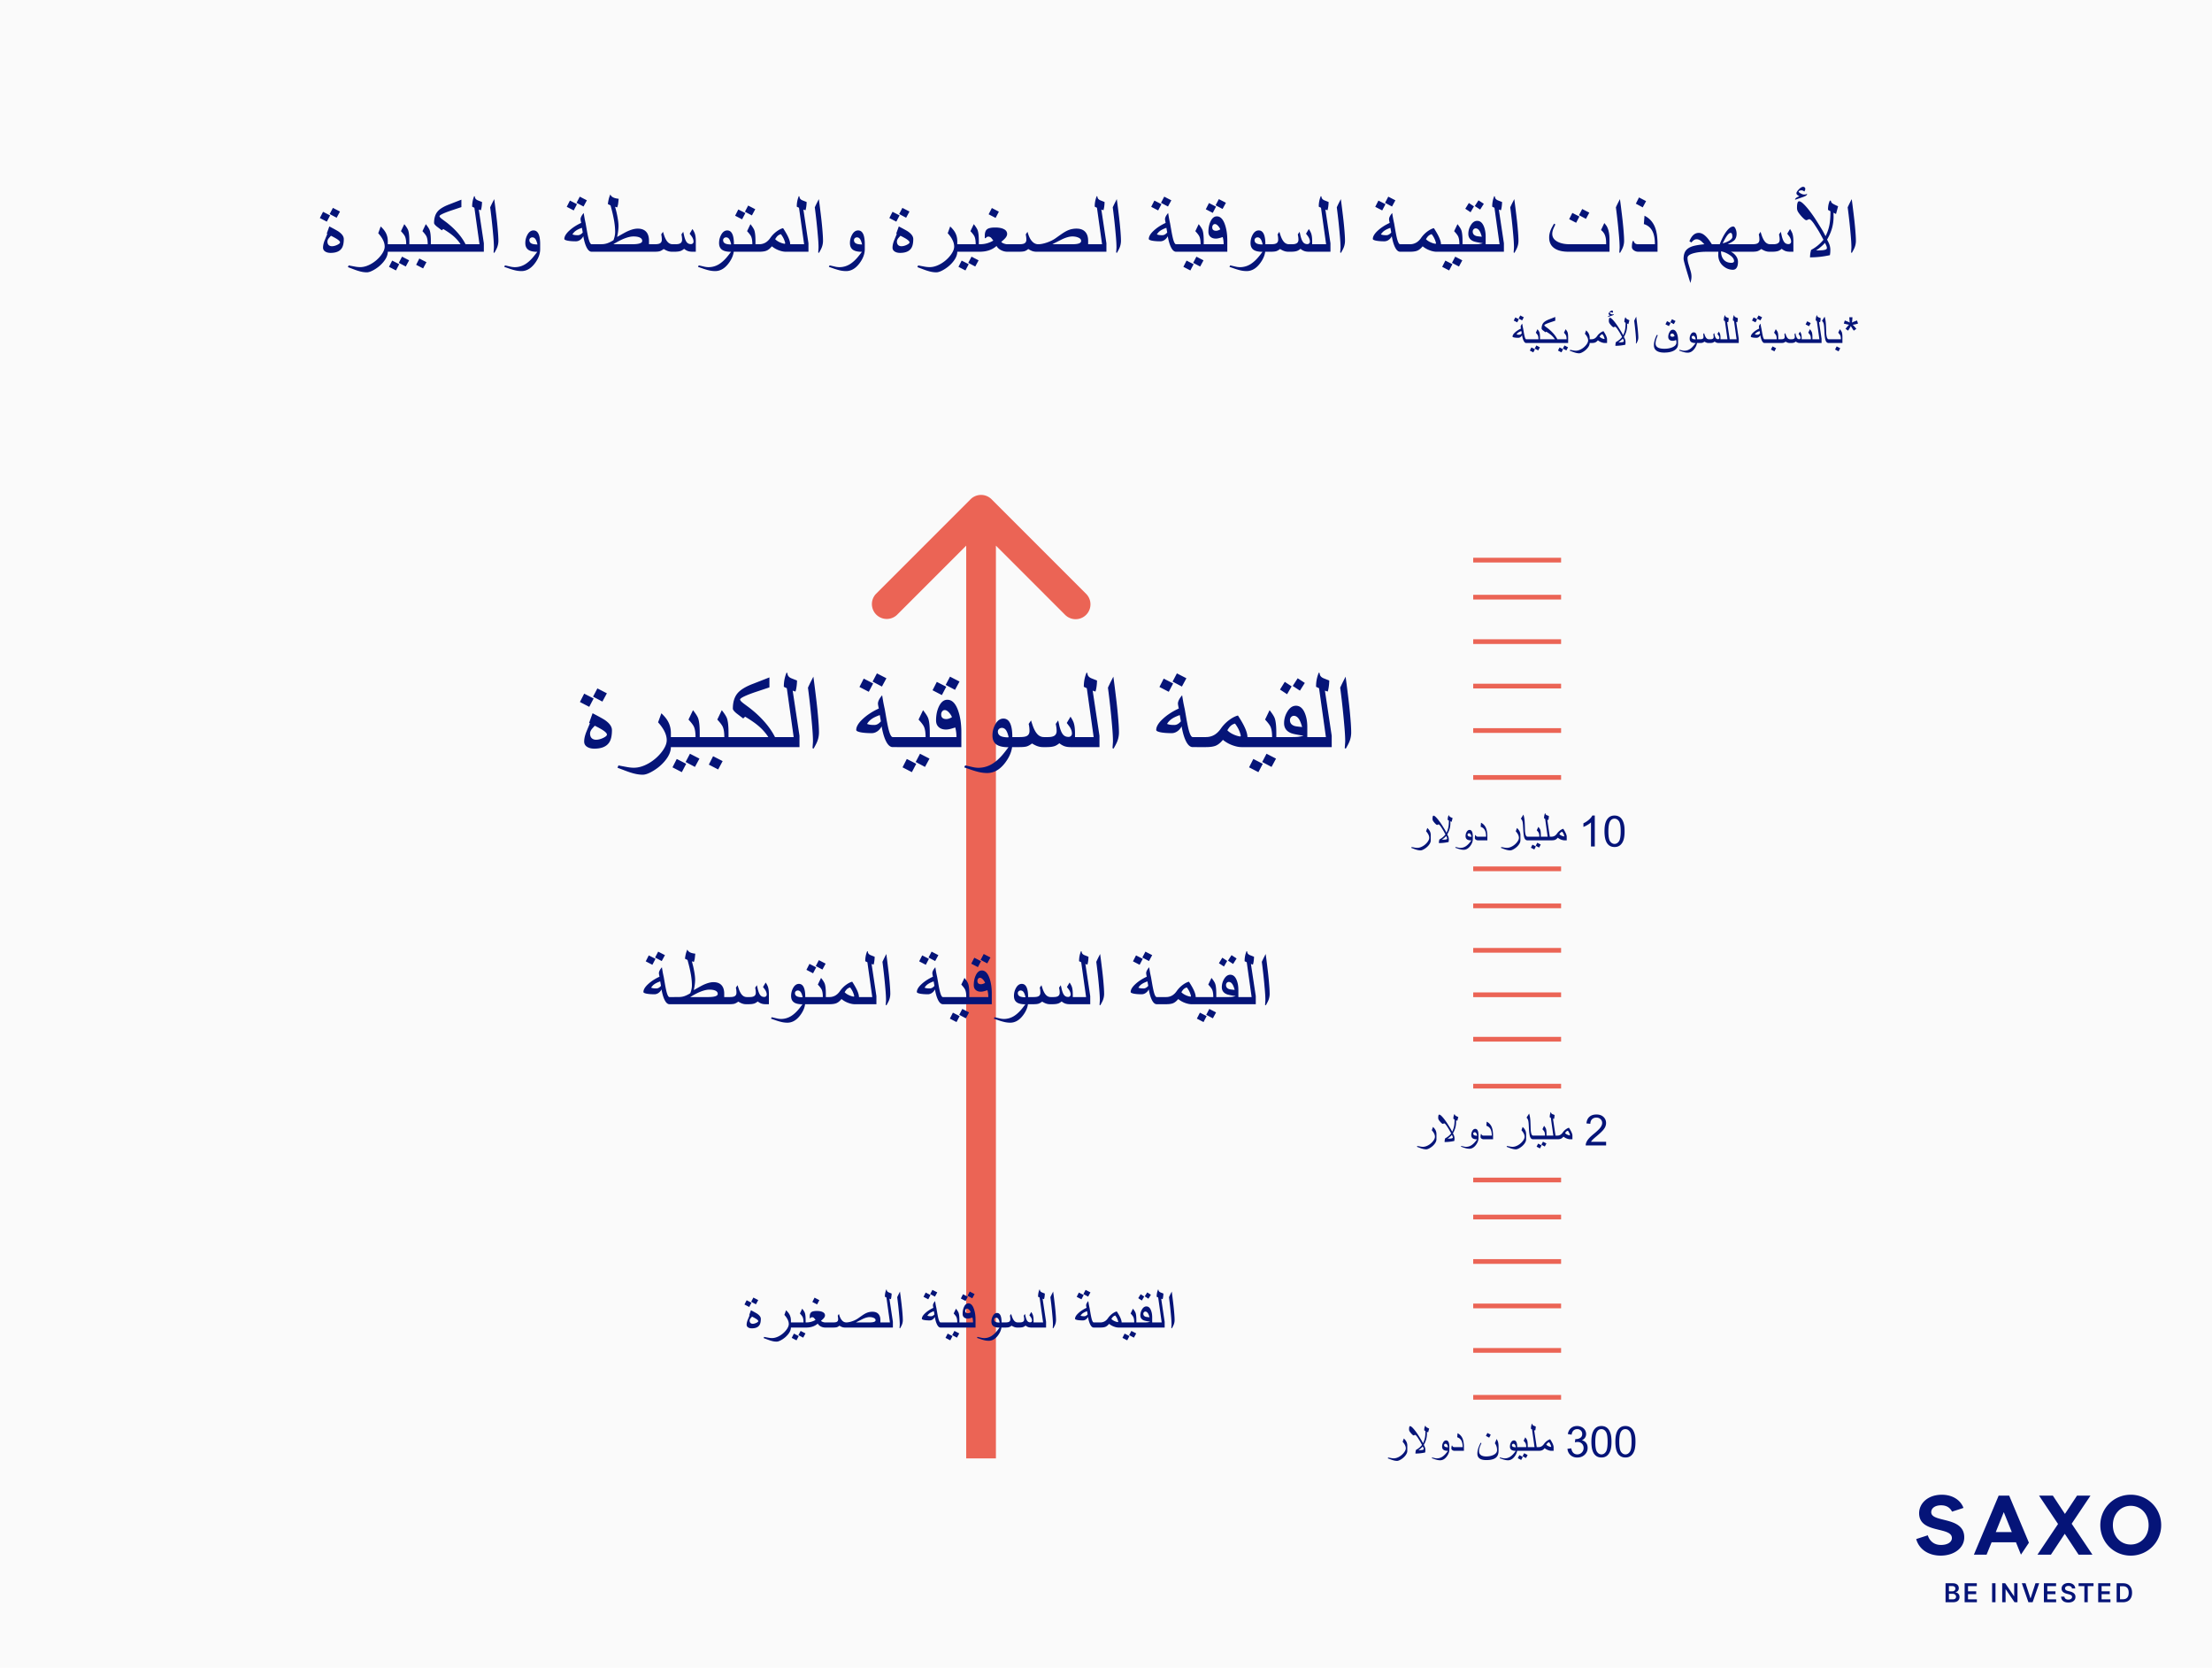 <svg xmlns="http://www.w3.org/2000/svg" width="703" height="530" fill="none"><path fill="#FAFAFA" d="M0 0h703v530H0z"/><path fill="#051478" d="m108.055 67.225-1.067 1.968-2.215-1.175 1.026-1.956zm-3.145 1.23-1.039 1.983-2.215-1.149 1.012-1.982zm4.348 7.506q0 1.927-.629 2.898-.97 1.504-3.555 1.504-.998 0-1.654-.396-.752-.452-.752-1.285 0-.957.478-2.215.438-1.067.889-2.147l-.205-.054.834-2.31q2.475 1.298 2.953 1.64 1.641 1.148 1.641 2.365m-1.19 1.066q0-.519-1.504-1.38a21 21 0 0 0-1.38-.725q-.616.67-.739.834-.383.533-.383 1.012 0 .696.383 1.093.398.383 1.053.383.765 0 1.668-.424.903-.437.902-.793m15.176 2.967q0 1.505-1.285 3.117-1.12 1.422-2.789 2.448-1.586.984-2.611.984a8.4 8.4 0 0 1-2.038-.274 18 18 0 0 1-1.996-.642q-.984-.369-1.955-.738l.233-.547q.902.177 1.873.355a9.4 9.4 0 0 0 1.777.192q1.75 0 3.651-1.121a10.5 10.5 0 0 0 2.939-2.584q1.217-1.573 1.217-2.83 0-1.08-.629-2.27-.506-.957-1.422-1.969l.779-2.146q1.121 1.039 1.655 2.078.601 1.176.601 2.625zm6.85 0h-7.793v-2.379h6.795q0-1.613-.383-2.46-.26-.59-1.285-1.696l1.066-2.228q.984 1.244 1.231 1.94.369 1.054.369 3.487zm-.069 2.734-1.066 1.97-2.215-1.176 1.026-1.956zm-3.144 1.231-1.039 1.982-2.215-1.148 1.012-1.983zm10.049-3.965h-7.793v-2.379h6.795q0-1.613-.383-2.46-.26-.59-1.285-1.696l1.066-2.228q.984 1.244 1.231 1.94.369 1.054.369 3.487zm-1.395 3.322-1.066 1.983-2.215-1.149 1.012-1.996zm12.428-3.322h-11.99v-2.379h10.404a12.2 12.2 0 0 0-2.188-2.515q-1.23-1.08-3.322-2.325l-.451.424-1.613-1.23q-.848-.71-.848-1.108 0-2.351 1.149-3.691 1.065-1.23 3.677-2.215l3.856-1.504v2.365l-2.858.957q-1.709.561-2.761 1.026-1.34.587-1.34.902t.875.97q.546.411 1.107.821 2.078 1.573 3.623 3.295 1.668 1.846 2.68 3.828zm5.81 0h-6.753v-2.379h5.373l-1.627-11.593-.711-.342q0-.944.164-1.764a8.2 8.2 0 0 1 .492-1.613l.205.15q0 .793.889 1.19.683.273 1.381.546 0 .684-.11 1.463-.109.78-.26 1.162l-.656-.218 1.613 10.718zm4.622-3.486q0 1.093-.397 2.119-.205.547-.889 1.736l-.246-.136q.041-.397.069-.916.04-.52.041-.698 0-1.422-.233-3.965a195 195 0 0 0-.957-8.763q.274-.601.615-1.3l.67-1.312q.219 1.56.547 4.266.342 2.708.533 4.88.246 2.708.247 4.089m13.275 2.666q0 2.256-1.668 4.484-1.86 2.49-4.293 2.489a9 9 0 0 1-1.859-.206q-.697-.15-1.819-.52-.889-.314-1.777-.614l.232-.479 1.6.37a6.5 6.5 0 0 0 1.518.204 6.3 6.3 0 0 0 3.158-.847q1.161-.67 2.324-1.942.588-.642 1.668-2.091-1.846 0-2.762-.588-1.04-.67-1.039-2.202 0-1.408.656-2.61.766-1.395 1.942-1.395 1.189 0 1.709 1.38.41 1.08.41 3.008zm-.861-1.49q-.301-1.312-.725-1.819-.37-.437-.902-.437a.97.97 0 0 0-.67.26.8.8 0 0 0-.274.628q0 .67.602 1.026.601.342 1.969.342m15.709-14.028-1.067 1.969-2.215-1.176 1.026-1.955zm-3.145 1.23-1.039 1.983-2.215-1.148 1.012-1.983zm6.604 15.108h-1.956q-.984 0-1.736-1.681-.56-1.26-.902-3.24-.41.765-1.039 1.189-.63.424-1.326.424-1.574 0-2.625-.206-1.04-.218-1.039-.546 0-1.176 1.531-2.598 1.531-1.435 3.828-2.502a22 22 0 0 1-.123-.574 5 5 0 0 1-.082-.575q0-.465.314-1.038.26-.465.684-.958.137.848.273 1.641.15.794.342 1.64l.41 2.352q.342 1.942.615 2.871.425 1.422.875 1.422h1.956zm-4.772-6.111-.26-1.49q-1.19.423-1.873.888-.683.451-1.148 1.203.287.123.67.192.383.068 1.052.068.82 0 1.559-.861m21.055 6.111h-17.24v-2.379l2.091-.013a6 6 0 0 0 1.737-.246q.929-.288 2.105-1.012.246-.602.397-1.285.15-.698.15-1.34 0-1.463-.273-3.227a43 43 0 0 0-.616-3.021 80 80 0 0 0-.574-2.202l-.848-.423a14 14 0 0 1 .274-1.586q.191-.766.519-1.477.22.643.998.998.643.288 1.641.383-.136 1.408-.205 1.791t-.26.943a5 5 0 0 1-.506-.136l-.177-.055q.478 1.6.779 3.295.315 1.681.314 2.83 0 .97-.191 2.16-.069.424-.246 1.313 2.393-1.38 3.062-1.696 2.024-.957 3.473-.957 1.846 0 2.762 1.08.834.984.834 2.803zm-2.16-3.431q0-.698-.725-1.053-.711-.37-2.051-.37-.998 0-2.297.438-1.066.356-2.269.984-.889.465-1.832 1.053h5.947q3.227 0 3.227-1.052m17.035 3.431h-1.053q-.875 0-1.504-.232a4.1 4.1 0 0 1-1.148-.684q-.643.505-1.121.67-.698.246-1.914.246h-.889q-.711 0-1.422-.273a7.6 7.6 0 0 1-1.148-.588q-.657.492-1.204.683-.546.178-1.777.178h-2.639v-2.379h2.639q1.107 0 1.586-.191.793-.315.793-1.258 0-.396-.041-.793a8 8 0 0 0-.15-.889l.56-.82q.383 1.259.629 1.832.438.999.957 1.504.629.615 1.504.615h.916q1.025 0 1.518-.314.546-.355.546-1.135 0-.424-.054-.82a14 14 0 0 0-.151-.862l.575-.82.287 1.285q.37 1.518.902 2.106.465.52 1.258.52.369 0 .588-.22a.8.8 0 0 0 .232-.587q0-.766-.56-1.614a52 52 0 0 0-.67-.888l.888-1.49q.56.847.766 1.462.301.93.301 2.475zm12.113-.82q0 2.256-1.668 4.484-1.86 2.49-4.293 2.489a9 9 0 0 1-1.859-.206q-.697-.15-1.819-.52-.889-.314-1.777-.614l.232-.479 1.6.37a6.5 6.5 0 0 0 1.518.204 6.3 6.3 0 0 0 3.158-.847q1.162-.67 2.324-1.942.588-.642 1.668-2.091-1.845 0-2.762-.588-1.038-.67-1.039-2.202 0-1.408.657-2.61.765-1.395 1.941-1.395 1.19 0 1.709 1.38.41 1.08.41 3.008zm-.861-1.49q-.301-1.312-.725-1.819-.37-.437-.902-.437a.97.97 0 0 0-.67.26.81.81 0 0 0-.274.628q0 .67.602 1.026.601.342 1.969.342m7.642-11.198-1.066 1.97-2.215-1.177 1.025-1.955zm-3.144 1.23-1.039 1.983-2.215-1.148 1.012-1.983zm3.213 12.278h-7.793v-2.379h6.795q0-1.613-.383-2.46-.26-.59-1.285-1.696l1.066-2.228q.984 1.244 1.231 1.94.369 1.054.369 3.487zm11.033 0h-1.422q-.916 0-2.064-.41a7.8 7.8 0 0 1-2.338-1.312q-.793.97-1.627 1.353-.82.37-2.407.37h-2.132v-2.38h2.091q1.245 0 2.215-.629.752-.492 1.367-1.38a8.8 8.8 0 0 1 2.051-2.092q1.094-.793 2.01-1.012.943 1.435 1.504 2.584.752 1.558.752 2.53zm-1.572-2.693a7.3 7.3 0 0 0-.547-1.559 8 8 0 0 0-.834-1.326q-.657.165-1.108.615-.3.287-.711.971.493.533 1.381.957.903.424 1.696.52zm7.382 2.693h-6.753v-2.379h5.373l-1.627-11.593-.711-.342q0-.944.164-1.764a8.2 8.2 0 0 1 .492-1.613l.205.15q0 .793.889 1.19.683.273 1.381.546 0 .684-.11 1.463-.109.78-.26 1.162l-.656-.218 1.613 10.718zm4.621-3.486q0 1.093-.396 2.119-.205.547-.889 1.736l-.246-.136q.041-.397.069-.916.04-.52.041-.698 0-1.422-.233-3.965a195 195 0 0 0-.957-8.763q.274-.601.615-1.3l.67-1.312q.219 1.56.547 4.266.342 2.708.533 4.88.246 2.708.246 4.089m13.276 2.666q0 2.256-1.668 4.484-1.86 2.49-4.293 2.489a9 9 0 0 1-1.859-.206q-.697-.15-1.819-.52-.888-.314-1.777-.614l.232-.479 1.6.37a6.5 6.5 0 0 0 1.517.204 6.3 6.3 0 0 0 3.159-.847q1.161-.67 2.324-1.942.588-.642 1.668-2.091-1.846 0-2.762-.588-1.04-.67-1.039-2.202 0-1.408.656-2.61.766-1.395 1.942-1.395 1.189 0 1.709 1.38.41 1.08.41 3.008zm-.861-1.49q-.301-1.312-.725-1.819-.37-.437-.902-.437a.97.97 0 0 0-.67.26.8.8 0 0 0-.274.628q0 .67.602 1.026.601.342 1.969.342m15.066-10.46-1.066 1.97-2.215-1.176 1.025-1.956zm-3.145 1.231-1.039 1.983-2.214-1.149 1.011-1.982zm4.348 7.506q0 1.927-.629 2.898-.97 1.504-3.555 1.504-.997 0-1.654-.396-.752-.452-.752-1.285 0-.957.479-2.215.437-1.067.888-2.147l-.205-.054.834-2.31q2.475 1.298 2.953 1.64 1.641 1.148 1.641 2.365m-1.189 1.066q0-.519-1.504-1.38a22 22 0 0 0-1.381-.725q-.615.67-.738.834-.383.533-.383 1.012 0 .696.383 1.093.396.383 1.052.383.767 0 1.668-.424.903-.437.903-.793m15.175 2.967q0 1.505-1.285 3.117-1.12 1.422-2.789 2.448-1.586.984-2.611.984a8.4 8.4 0 0 1-2.037-.274 18 18 0 0 1-1.996-.642q-.985-.369-1.955-.738l.232-.547q.903.177 1.873.355a9.4 9.4 0 0 0 1.777.192q1.75 0 3.651-1.121a10.5 10.5 0 0 0 2.939-2.584q1.217-1.573 1.217-2.83 0-1.08-.629-2.27-.505-.957-1.422-1.969l.78-2.146q1.12 1.039 1.654 2.078.601 1.176.601 2.625zm6.85 0h-7.793v-2.379h6.795q0-1.613-.383-2.46-.26-.59-1.285-1.696l1.066-2.228q.985 1.244 1.231 1.94.369 1.054.369 3.487zm-.068 2.734-1.067 1.97-2.215-1.176 1.026-1.956zm-3.145 1.231-1.039 1.982-2.215-1.148 1.012-1.983zm9.584-16.693-1.039 1.982-2.215-1.148 1.026-1.996zm4.662 12.728h-2.01q-.889 0-1.804-.424-1.094-.505-1.586-1.408a6.7 6.7 0 0 1-2.092 1.272q-1.435.56-3.268.56h-1.23v-2.379h1.23q1.149 0 2.133-.246a8.6 8.6 0 0 0 2.201-.916l-.574-.738q-.437-.52-.984-.52a1 1 0 0 0-.438.096q-.191.082-.423.383h-.288v-.807q0-1.503.793-2.064.725-.506 2.516-.506 1.545 0 2.516.41 1.27.534 1.271 1.64 0 .589-.506 1.218-.369.465-1.353 1.285.219.327.834.547.629.218 1.052.218h2.01zm23.707 0h-16.433q-.739 0-1.409-.246a7 7 0 0 1-1.189-.615q-.575.492-1.148.683-.575.178-1.832.178h-2.639v-2.379h2.639q1.107 0 1.585-.191.793-.315.793-1.258 0-.396-.054-.793a9 9 0 0 0-.137-.889l.561-.82q.478 1.86 1.312 2.871.89 1.08 2.092 1.08 1.149 0 2.693-.52 1.668-.56 2.871-1.421 1.955-1.395 2.393-1.668 1.107-.71 2.01-1.012a6.9 6.9 0 0 1 2.215-.342q1.858 0 2.802 1.08.875.999.875 2.803zm-2.228-3.431q0-.67-.834-1.04-.834-.382-1.942-.382-1.367 0-3.308.916-1.545.78-3.076 1.558h6.302q1.49 0 2.174-.26t.684-.793m8.039 3.431h-6.754v-2.379h5.373l-1.627-11.593-.711-.342q0-.944.164-1.764.165-.834.492-1.613l.205.15q0 .793.889 1.19.684.273 1.381.546 0 .684-.109 1.463-.11.78-.26 1.162l-.656-.218 1.613 10.718zm4.621-3.486q0 1.093-.397 2.119-.205.547-.888 1.736l-.246-.136q.04-.397.068-.916.04-.52.041-.698 0-1.422-.232-3.965a195 195 0 0 0-.957-8.763q.273-.601.615-1.3l.67-1.312q.219 1.56.547 4.266.34 2.708.533 4.88.246 2.708.246 4.089m16.01-12.852-1.067 1.969-2.215-1.176 1.026-1.955zm-3.145 1.23-1.039 1.983-2.215-1.148 1.012-1.983zm6.604 15.108h-1.955q-.985 0-1.737-1.681-.56-1.26-.902-3.24-.41.765-1.039 1.189a2.33 2.33 0 0 1-1.326.424q-1.574 0-2.625-.206-1.04-.218-1.039-.546 0-1.176 1.531-2.598 1.532-1.435 3.828-2.502a22 22 0 0 1-.123-.574 5 5 0 0 1-.082-.575q0-.465.314-1.038.26-.465.684-.958.137.848.273 1.641.151.794.342 1.64l.41 2.352q.342 1.942.616 2.871.423 1.422.875 1.422h1.955zm-4.772-6.111-.26-1.49q-1.19.423-1.873.888-.683.451-1.148 1.203.287.123.67.192.382.068 1.053.068.82 0 1.558-.861m11.608 6.111h-7.793v-2.379h6.795q0-1.613-.383-2.46-.26-.59-1.285-1.696l1.066-2.228q.984 1.244 1.23 1.94.37 1.054.37 3.487zm-.069 2.734-1.066 1.97-2.215-1.176 1.025-1.956zm-3.144 1.231-1.039 1.982-2.215-1.148 1.012-1.983zm10.267-19.523-1.066 1.968-2.215-1.175 1.025-1.956zm-3.144 1.23-1.039 1.982-2.215-1.148 1.012-1.982zm3.582 14.328h-8.449v-2.379h7.287a8.8 8.8 0 0 0-.287-2.283q-.711.232-1.094.328-.629.165-1.108.164-.997 0-1.627-.506-.724-.573-.724-1.654 0-1.9.683-3.322.766-1.587 1.997-1.586 1.667 0 2.57 2.611.752 2.16.752 5.072zm-2.229-7.11a3.6 3.6 0 0 0-.615-.997q-.574-.684-1.094-.684a.75.75 0 0 0-.615.315q-.232.3-.232.724 0 1.095 1.203 1.094.314 0 .67-.123t.683-.328m14.328 6.29q0 2.256-1.668 4.484-1.858 2.49-4.293 2.489a9 9 0 0 1-1.859-.206q-.697-.15-1.818-.52-.889-.314-1.778-.614l.233-.479 1.599.37a6.5 6.5 0 0 0 1.518.204 6.3 6.3 0 0 0 3.158-.847q1.163-.67 2.324-1.942.588-.642 1.668-2.091-1.846 0-2.761-.588-1.04-.67-1.039-2.202 0-1.408.656-2.61.765-1.395 1.941-1.395 1.19 0 1.709 1.38.41 1.08.41 3.008zm-.861-1.49q-.3-1.312-.725-1.819-.368-.437-.902-.437a.97.97 0 0 0-.67.26.8.8 0 0 0-.273.628q0 .67.601 1.026.602.342 1.969.342m15.736 2.31h-1.052q-.876 0-1.504-.232a4.1 4.1 0 0 1-1.149-.684q-.642.505-1.121.67-.697.246-1.914.246h-.889q-.71 0-1.421-.273a7.7 7.7 0 0 1-1.149-.588q-.656.492-1.203.683-.547.178-1.777.178h-2.639v-2.379h2.639q1.107 0 1.586-.191.793-.315.793-1.258 0-.396-.041-.793a8 8 0 0 0-.151-.889l.561-.82q.383 1.259.629 1.832.436.999.957 1.504.628.615 1.504.615h.916q1.025 0 1.517-.314.547-.355.547-1.135 0-.424-.055-.82a13 13 0 0 0-.15-.862l.574-.82.287 1.285q.369 1.518.903 2.106.465.52 1.257.52.37 0 .588-.22a.8.8 0 0 0 .233-.587q0-.766-.561-1.614a47 47 0 0 0-.67-.888l.889-1.49q.56.847.766 1.462.3.93.3 2.475zm5.811 0h-6.754v-2.379h5.373l-1.627-11.593-.711-.342q0-.944.164-1.764.165-.834.492-1.613l.206.15q0 .793.888 1.19.684.273 1.381.546 0 .684-.109 1.463-.11.78-.26 1.162l-.656-.218 1.613 10.718zm4.621-3.486q0 1.093-.396 2.119-.205.547-.889 1.736l-.246-.136q.04-.397.068-.916.04-.52.041-.698 0-1.422-.232-3.965a187.816 187.816 0 0 0-.957-8.764q.273-.6.615-1.298l.67-1.313q.219 1.56.547 4.266.341 2.708.533 4.88.246 2.708.246 4.089m16.01-12.852-1.067 1.969-2.214-1.176 1.025-1.955zm-3.145 1.23-1.039 1.983-2.215-1.148 1.012-1.983zm6.604 15.108h-1.955q-.985 0-1.737-1.681-.56-1.26-.902-3.24-.41.765-1.039 1.189a2.33 2.33 0 0 1-1.326.424q-1.572 0-2.625-.206-1.04-.218-1.039-.546 0-1.176 1.531-2.598 1.531-1.435 3.828-2.502a22 22 0 0 1-.123-.574 5 5 0 0 1-.082-.575q0-.465.314-1.038.261-.465.684-.958.136.848.274 1.641.15.794.341 1.64l.41 2.352q.342 1.942.616 2.871.423 1.422.875 1.422h1.955zm-4.772-6.111-.259-1.49q-1.19.423-1.874.888-.683.451-1.148 1.203.287.123.67.192.383.068 1.053.068.82 0 1.558-.861m15.805 6.111h-1.422q-.916 0-2.064-.41a7.8 7.8 0 0 1-2.338-1.312q-.793.97-1.627 1.353-.82.37-2.406.37h-2.133v-2.38h2.092q1.244 0 2.214-.629.752-.492 1.368-1.38a8.8 8.8 0 0 1 2.05-2.092q1.094-.793 2.01-1.012.943 1.435 1.504 2.584.752 1.558.752 2.53zm-1.572-2.693a7.3 7.3 0 0 0-.547-1.559 8 8 0 0 0-.834-1.326q-.657.165-1.108.615-.3.287-.71.971.492.533 1.38.957.903.424 1.696.52zm8.422 2.693h-7.793v-2.379h6.795q0-1.613-.383-2.46-.26-.59-1.285-1.696l1.066-2.228q.984 1.244 1.23 1.94.37 1.054.37 3.487zm-.069 2.734-1.066 1.97-2.215-1.176 1.025-1.956zm-3.144 1.231-1.039 1.982-2.215-1.148 1.012-1.983zm9.98-19.195-1.162 1.832-1.709-1.121 1.176-1.819zm-3.131.82-1.08 1.86-1.681-1.108 1.134-1.832zm3.719 14.41h-8.312v-2.379h4.689q.848 0 1.436-.054a7.7 7.7 0 0 0 1.298-.274q-2.351-.342-3.048-.643-1.573-.683-1.573-2.324 0-1.436.752-2.707.848-1.435 2.065-1.435 1.394 0 2.119 1.777.574 1.408.574 3.322zm-1.23-4.771q-.315-1.095-.602-1.627-.561-1.026-1.353-1.026-.383 0-.657.301-.273.3-.273.711 0 1.04 1.08 1.395.383.123 1.805.246m7.027 4.771h-6.754v-2.379h5.373l-1.627-11.593-.711-.342q0-.944.164-1.764.165-.834.492-1.613l.206.15q0 .793.888 1.19.684.273 1.381.546 0 .684-.109 1.463-.11.78-.26 1.162l-.656-.218 1.613 10.718zm4.621-3.486q0 1.093-.396 2.119-.205.547-.889 1.736l-.246-.136q.04-.397.068-.916.04-.52.041-.698 0-1.422-.232-3.965a187.816 187.816 0 0 0-.957-8.764q.273-.6.615-1.298l.67-1.313q.219 1.56.547 4.266.341 2.708.533 4.88.246 2.708.246 4.089M505.1 67.58l-1.067 1.969-2.215-1.176 1.026-1.955zm-3.145 1.23-1.039 1.983-2.215-1.149 1.012-1.982zm9.57 11.184h-13.043q-2.625 0-4.183-.916-1.955-1.148-1.955-3.596 0-1.27.574-2.597.205-.479.984-1.819l.41.26q-.3.63-.587 1.258-.397.97-.397 1.736 0 1.614 1.695 2.502 1.518.793 3.842.793h11.58v-.369q0-1.53-.369-2.488-.369-.971-1.258-1.654l1.053-2.229q.602.752.725.943.929 1.532.929 4.457zm4.635-3.486q0 1.093-.396 2.119-.205.547-.889 1.736l-.246-.136q.04-.397.068-.916.042-.52.041-.698 0-1.422-.232-3.965a187.816 187.816 0 0 0-.957-8.764q.273-.6.615-1.298l.67-1.313q.219 1.56.547 4.266.341 2.708.533 4.88.246 2.708.246 4.089m6.986-12.592-1.066 1.982-2.187-1.175.998-1.983zm3.637 16.078h-6.125q-.779 0-1.408-.451-.615-.45-.615-1.066 0-.52.054-.944.055-.423.206-.93h.314q.15.561.547.807.328.205.902.205h5.291q0-2.447-.683-3.937-.848-1.86-2.83-2.475l.205-2.652q2.365 1.163 3.349 3.705.793 2.05.793 5.36zm17.268 0h-1.627q-2.27 0-3.965.424-2.147.533-2.147 1.531 0 .903.301 1.928.315 1.026.629 2.078.328 1.052.328 1.928 0 .519-.082.943-.068.424-.259 1.108-.356-1.135-.698-2.27a200 200 0 0 1-.97-3.267q-.493-1.75-.493-2.106 0-1.75.725-2.68.738-.943 2.256-1.394 1.203-.356 3.623-.602-.861-.875-1.067-1.039-.697-.547-1.408-.547-.452 0-.861.274-.328.219-.793.752l-.629-.397q.41-1.025.93-1.64.861-1.012 2.037-1.012.848 0 1.695.629.697.52 1.422 1.449.355.45 1.053 1.531zm11.033 0h-5.004q.875.41 1.49 1.162.78.944.78 2.051 0 1.066-.329 1.709-.41.807-1.285.807-1.64 0-3.007-1.135-1.641-1.368-1.641-3.61l.027-.984h-3.021v-2.379h3.459q.479-1.271 1.052-2.365.725-1.38 1.518-2.256.916-1.012 1.723-1.012.423 0 .738.739.328.738.328 1.572 0 1.203-.629 1.955-.369.451-2.215 1.367h6.016zm-4.525-4.69q0-1.298-.547-1.298-.589 0-1.408 1.285-.398.615-1.122 2.05 1.245-.34 2.092-.86.984-.602.985-1.176m.546 7.684q0-1.08-1.585-2.078-1.3-.82-2.557-1.039 0 1.505.725 2.475.874 1.175 2.611 1.175.328 0 .56-.136.246-.137.246-.397m18.854-2.994h-1.053q-.874 0-1.504-.232a4.1 4.1 0 0 1-1.148-.684q-.642.505-1.121.67-.697.246-1.914.246h-.889q-.711 0-1.422-.273a7.6 7.6 0 0 1-1.148-.588q-.657.492-1.203.683-.547.178-1.778.178h-2.638v-2.379h2.638q1.108 0 1.586-.191.793-.315.793-1.258 0-.396-.041-.793a8 8 0 0 0-.15-.889l.56-.82q.384 1.259.629 1.832.438.999.957 1.504.63.615 1.504.615h.916q1.026 0 1.518-.314.547-.355.547-1.135 0-.424-.055-.82a14 14 0 0 0-.15-.862l.574-.82.287 1.285q.37 1.518.902 2.106.465.52 1.258.52.369 0 .588-.22a.8.8 0 0 0 .232-.587q0-.766-.56-1.614a47 47 0 0 0-.67-.888l.889-1.49q.56.847.765 1.462.301.93.301 2.475zm14.205-14.451-.656 2.46-.807-.396.028 1.245a13.6 13.6 0 0 1-.465 3.554q-.507 1.887-1.6 3.733.52.957.725 1.504.314.86.314 1.75 0 .506-.027.86a7 7 0 0 1-.123.835q-1.45.328-3.104.52-1.64.177-3.199.177.014-.26.014-.437a9 9 0 0 1 .328-1.928 12.7 12.7 0 0 0 3.924-3.227 84 84 0 0 0-1.395-2.556q-.478-.821-1.627-2.557a10 10 0 0 0-.752-.943q-.452-.48-.711-.479-.177 0-.588.205a.9.9 0 0 1-.369.11q-.3 0-.943-.602a12.5 12.5 0 0 1-1.176-1.312q-.492-.63-.67-1.04a2.6 2.6 0 0 1-.178-1.011q0-.847.11-1.326.164-.725.56-.725.56 0 1.627 1.066.944.958 2.106 2.516a45 45 0 0 1 2.023 2.98l1.395 2.243q.615 1.011 1.258 2.297a14 14 0 0 0 1.257-3.733q.301-1.64.301-4.183l-.779-.452q0-.902.15-1.627.165-.738.451-1.34l.315.083q.054.588.656.943.328.191.834.438.52.246.793.355m-3.555 13.303q0-.3-.123-.615-.109-.33-.506-1.067-.41.533-1.23 1.23-.807.698-1.6 1.19 1.614 0 2.297-.096 1.162-.164 1.162-.642m-6.289-17.24q0 .34-.424.615-.286.177-.861.383l-2.543.874q0-.628 1.367-1.107a3 3 0 0 1-.642-.424q-.288-.26-.287-.547 0-.423.724-1.19.807-.847 1.422-.847.273 0 .465.192a.6.6 0 0 1 .205.478q0 .192-.082.397a4 4 0 0 1-.232.437q-.424-.383-.916-.383a1.6 1.6 0 0 0-.602.123q-.287.124-.287.288 0 .204.629.56.642.355 1.094.355.3 0 .423-.013.138-.027.547-.191m15.504 14.902q0 1.093-.396 2.119-.205.547-.889 1.736l-.246-.136q.04-.397.068-.916.042-.52.041-.698 0-1.422-.232-3.965a187.816 187.816 0 0 0-.957-8.764q.273-.6.615-1.298l.67-1.313q.219 1.56.547 4.266.342 2.708.533 4.88.246 2.708.246 4.089m-105.54 24.32-.533.984-1.107-.587.512-.978zm-1.572.615-.52.992-1.107-.575.506-.991zm3.302 7.554h-.978q-.492 0-.868-.841-.28-.629-.451-1.62-.205.383-.52.595-.314.212-.663.212-.786 0-1.312-.103-.52-.11-.52-.273 0-.588.766-1.299.765-.719 1.914-1.251a10 10 0 0 1-.062-.287 3 3 0 0 1-.041-.287q0-.232.158-.52.13-.232.341-.478.068.423.137.82.075.397.171.82l.205 1.176q.17.97.308 1.436.212.711.437.711h.978zm-2.386-3.056-.13-.745q-.595.213-.936.445-.342.225-.575.601.144.061.335.096.192.034.527.034.41 0 .779-.431m5.804 3.056h-3.897v-1.189h3.398q0-.807-.192-1.231-.13-.293-.642-.848l.533-1.114q.492.623.615.971.185.526.185 1.743zm-.035 1.367-.533.985-1.107-.588.513-.978zm-1.572.615-.519.992-1.108-.575.506-.991zm7.123-1.982h-5.995v-1.189h5.202a6 6 0 0 0-1.093-1.258q-.616-.54-1.662-1.162l-.225.212-.807-.616q-.423-.355-.424-.553 0-1.176.575-1.846.533-.615 1.838-1.107l1.928-.752v1.182l-1.429.479q-.854.28-1.38.512-.67.294-.67.452 0 .156.437.485.273.205.554.41a12.7 12.7 0 0 1 1.811 1.648 8.9 8.9 0 0 1 1.34 1.914zm3.425 0h-3.896v-1.189h3.397q0-.807-.191-1.231-.13-.293-.643-.848l.533-1.114q.492.623.615.971.186.526.185 1.743zm-.034 1.367-.533.985-1.108-.588.513-.978zm-1.572.615-.52.992-1.107-.575.506-.991zm8.449-1.982q0 .752-.643 1.559a5.2 5.2 0 0 1-1.394 1.223q-.793.492-1.306.492-.471 0-1.019-.136a9 9 0 0 1-.998-.322l-.977-.369.116-.273q.451.088.937.178.492.095.888.095.876 0 1.826-.56a5.3 5.3 0 0 0 1.469-1.292q.609-.786.609-1.415 0-.54-.315-1.135a4.9 4.9 0 0 0-.711-.984l.39-1.074q.56.52.827 1.039.301.588.301 1.313zm5.523 0h-.711q-.457 0-1.032-.205a3.9 3.9 0 0 1-1.169-.656q-.396.485-.813.676-.411.185-1.203.185h-1.067v-1.189h1.046q.623 0 1.107-.315.377-.246.684-.69.417-.602 1.025-1.046.548-.396 1.005-.506.472.717.752 1.292.376.779.376 1.265zm-.786-1.347a3.6 3.6 0 0 0-.273-.779 4 4 0 0 0-.417-.663 1.16 1.16 0 0 0-.554.308 2.4 2.4 0 0 0-.355.485q.246.267.69.478.451.212.848.26zm7.889-5.879-.328 1.231-.404-.198.014.622a6.8 6.8 0 0 1-.232 1.777 7.5 7.5 0 0 1-.8 1.866q.26.479.362.752.157.43.157.875 0 .253-.013.431-.014.177-.062.417-.724.164-1.552.26a15 15 0 0 1-1.599.089 5 5 0 0 0 .007-.219q.033-.52.164-.964a6.4 6.4 0 0 0 1.962-1.613 42 42 0 0 0-.698-1.279q-.239-.41-.813-1.278a5 5 0 0 0-.376-.472q-.226-.239-.356-.239-.088 0-.294.103a.4.4 0 0 1-.184.054q-.15 0-.472-.3a6 6 0 0 1-.588-.657 2.6 2.6 0 0 1-.335-.519 1.3 1.3 0 0 1-.089-.506q0-.425.055-.663.082-.362.28-.362.28 0 .814.533.471.478 1.053 1.258.512.69 1.011 1.49l.698 1.121q.307.506.629 1.148a7 7 0 0 0 .628-1.866q.151-.82.151-2.092l-.39-.225q0-.451.075-.814.082-.369.226-.67l.157.041q.028.294.328.472a7 7 0 0 0 .814.396m-1.778 6.652q0-.15-.061-.308a4 4 0 0 0-.253-.533 4.3 4.3 0 0 1-.615.615 6.3 6.3 0 0 1-.8.595q.807 0 1.148-.048.582-.083.581-.321m-3.144-8.62q0 .17-.212.307-.144.09-.431.192l-1.271.437q0-.314.683-.553a1.5 1.5 0 0 1-.321-.212q-.143-.13-.143-.274 0-.212.362-.594.404-.424.711-.424.136 0 .232.095.103.09.103.24 0 .095-.041.198a2 2 0 0 1-.116.219.67.67 0 0 0-.458-.192.8.8 0 0 0-.301.062q-.144.061-.144.143 0 .103.315.28.32.178.547.178.15 0 .211-.007.069-.013.274-.095m7.752 7.451q0 .547-.198 1.059-.103.274-.445.869l-.123-.069q.02-.198.034-.458.021-.26.021-.348 0-.711-.116-1.983a97 97 0 0 0-.479-4.382 24 24 0 0 1 .643-1.305q.11.779.273 2.133.171 1.353.267 2.44.123 1.354.123 2.044m11.826-5.236-.533.984-1.108-.588.513-.977zm-1.572.615-.52.991-1.107-.574.506-.991zm2.372 6.713q0 1.353-1.299 2.064-1.169.636-3.103.636-1.525 0-2.359-.547-.902-.594-.902-1.764 0-.806.26-1.695a8.4 8.4 0 0 1 .683-1.641l.287.123q-.198.479-.335.848a7 7 0 0 0-.266.868 4 4 0 0 0-.103.889q0 .889.752 1.312.697.39 2.058.39 1.455 0 2.55-.478 1.264-.555 1.264-1.497 0-.349-.027-.5a1.4 1.4 0 0 0-.082-.314 3.3 3.3 0 0 1-.527.198 2 2 0 0 1-.526.069q-.602 0-.977-.274-.459-.328-.458-.991 0-.772.396-1.477.444-.793 1.053-.793.8 0 1.264 1.094.397.93.397 2.154zm-1.087-2.536q-.178-.424-.253-.527-.192-.28-.479-.28-.327 0-.485.157a.55.55 0 0 0-.15.397q0 .212.198.335a.84.84 0 0 0 .451.123q.178 0 .328-.048.158-.055.39-.157m7.143 1.777q0 1.128-.833 2.242-.93 1.245-2.147 1.244-.451 0-.93-.102a9 9 0 0 1-.909-.26 72 72 0 0 0-.889-.308l.117-.239.799.185q.424.102.759.102.835 0 1.579-.424.582-.335 1.162-.97.294-.322.834-1.046-.923 0-1.38-.294-.52-.335-.52-1.101 0-.703.328-1.305.383-.698.971-.698.594 0 .854.691.205.54.205 1.504zm-.43-.745q-.15-.657-.362-.909a.57.57 0 0 0-.452-.219.48.48 0 0 0-.335.13.4.4 0 0 0-.136.314q0 .335.3.513.301.171.985.171m7.868 1.155h-.526a2.2 2.2 0 0 1-.752-.116 2 2 0 0 1-.575-.342q-.321.253-.56.335-.35.123-.957.123h-.444q-.356 0-.711-.137a4 4 0 0 1-.575-.294 2.3 2.3 0 0 1-.601.342q-.274.089-.889.089h-1.319v-1.189h1.319q.554 0 .793-.096.397-.158.397-.629a3.8 3.8 0 0 0-.096-.841l.28-.41q.192.629.315.916.218.499.478.752.314.308.752.308h.458q.513 0 .759-.158.273-.177.273-.567 0-.212-.027-.41a7 7 0 0 0-.075-.431l.287-.41.143.643q.185.758.452 1.052.232.26.629.26a.4.4 0 0 0 .293-.109.4.4 0 0 0 .117-.294q0-.383-.281-.807a18 18 0 0 0-.335-.444l.445-.745q.28.423.383.731.15.465.15 1.237zm2.905 0h-3.377v-1.189h2.687l-.814-5.797-.355-.171q0-.472.082-.882a4 4 0 0 1 .246-.807l.103.076q0 .396.444.594.342.137.69.274 0 .341-.054.731-.055.39-.13.581l-.328-.109.806 5.359zm2.899 0h-3.377v-1.189h2.686l-.813-5.797-.356-.171q0-.472.082-.882a4 4 0 0 1 .246-.807l.103.076q0 .396.444.594.342.137.691.274 0 .341-.055.731t-.13.581l-.328-.109.807 5.359zm7.417-8.169-.534.984-1.107-.587.513-.978zm-1.573.615-.519.992-1.108-.575.506-.991zm3.302 7.554h-.977q-.492 0-.869-.841-.28-.629-.451-1.62-.205.383-.519.595t-.663.212q-.786 0-1.313-.103-.519-.11-.519-.273 0-.588.765-1.299.767-.719 1.914-1.251l-.061-.287a2 2 0 0 1-.041-.287q0-.232.157-.52.13-.232.342-.478.068.423.137.82.075.397.17.82l.206 1.176q.17.97.307 1.436.212.711.438.711h.977zm-2.386-3.056-.129-.745q-.595.213-.937.445-.342.225-.574.601.144.061.335.096.191.034.526.034.41 0 .779-.431m5.804 3.056h-3.896v-1.189h3.397q0-.807-.191-1.231-.13-.293-.643-.848l.533-1.114q.492.623.616.971.184.526.184 1.743zm-.697 1.661-.533.991-1.108-.574.506-.998zm8.128-1.661h-.527q-.437 0-.752-.116a2 2 0 0 1-.574-.342q-.321.253-.56.335-.35.123-.957.123h-.445q-.356 0-.711-.137a4 4 0 0 1-.574-.294 2.3 2.3 0 0 1-.601.342q-.274.089-.889.089h-1.319v-1.189h1.319q.553 0 .793-.096.396-.158.396-.629a3.8 3.8 0 0 0-.095-.841l.28-.41q.192.629.314.916.22.499.479.752.314.308.752.308h.458q.513 0 .759-.158.273-.177.273-.567 0-.212-.027-.41a7 7 0 0 0-.075-.431l.287-.41.143.643q.185.758.451 1.052.233.26.629.26a.4.4 0 0 0 .294-.109.4.4 0 0 0 .117-.294q0-.383-.281-.807a21 21 0 0 0-.335-.444l.445-.745q.28.423.382.731.151.465.151 1.237zm2.878-6.323-.52.991-1.107-.574.506-.991zm.547 6.323h-3.897v-1.189h3.398q0-.807-.192-1.231-.13-.293-.642-.848l.533-1.114q.492.623.615.971.185.526.185 1.743zm2.898 0h-3.377v-1.189h2.687l-.814-5.797-.355-.171q0-.472.082-.882.081-.417.246-.807l.102.076q0 .396.445.594.342.137.69.274 0 .341-.055.731-.054.39-.129.581l-.329-.109.807 5.359zm3.213 0h-.957a.88.88 0 0 1-.745-.376q-.246-.329-.376-.977a14 14 0 0 1-.192-1.6q-.041-.773-.088-1.586a11 11 0 0 0-.117-1.23 2.7 2.7 0 0 0-.191-.691q-.15-.328-.417-.574l.841-1.326q.266.82.376 1.962.068.711.136 3.363.123 1.217.356 1.559.192.287.417.287h.957zm3.418 0h-3.897v-1.189h3.398q0-.807-.192-1.231-.129-.293-.642-.848l.533-1.114q.492.623.615.971.185.526.185 1.743zm-.697 1.661-.534.991-1.107-.574.506-.998zm1.134-7.841.315-.97q1.087.383 1.579.663-.13-1.237-.137-1.702h.991a17 17 0 0 1-.157 1.695q.704-.356 1.614-.656l.314.97a8.5 8.5 0 0 1-1.702.383q.417.362 1.176 1.292l-.821.581a17 17 0 0 1-.936-1.469q-.506.963-.889 1.469l-.807-.581q.793-.978 1.135-1.292a24 24 0 0 1-1.675-.383M447.259 461.042q0 .735-.629 1.524a5.1 5.1 0 0 1-1.363 1.196q-.775.481-1.276.481-.462 0-.996-.134a9 9 0 0 1-.976-.314q-.481-.18-.955-.361l.113-.267q.44.087.916.174.48.093.869.093.855 0 1.784-.548a5.2 5.2 0 0 0 1.437-1.263q.595-.768.595-1.383 0-.528-.308-1.109a4.8 4.8 0 0 0-.695-.963l.381-1.049q.548.508.809 1.016.294.575.294 1.283zm6.943-7.064-.32 1.203-.395-.194.014.608q0 .895-.228 1.738a7.2 7.2 0 0 1-.782 1.824 6 6 0 0 1 .355.735q.153.421.153.856 0 .247-.013.421a4 4 0 0 1-.06.408q-.708.16-1.517.253-.802.087-1.564.087.006-.127.007-.214.033-.507.16-.942a6.2 6.2 0 0 0 1.918-1.577 41 41 0 0 0-.682-1.25 29 29 0 0 0-.795-1.249 5 5 0 0 0-.367-.462q-.22-.233-.348-.233-.087 0-.287.1a.4.4 0 0 1-.181.053q-.147 0-.461-.294a6 6 0 0 1-.575-.641 2.6 2.6 0 0 1-.327-.508 1.3 1.3 0 0 1-.087-.495q0-.414.054-.648.08-.354.274-.354.273 0 .795.521.46.468 1.029 1.23.501.674.989 1.457l.682 1.096q.3.494.615 1.122a6.8 6.8 0 0 0 .614-1.824q.147-.802.147-2.045l-.38-.221q0-.441.073-.795a3 3 0 0 1 .221-.655l.153.04q.027.288.321.461a7.983 7.983 0 0 0 .795.388m-1.737 6.503a.8.8 0 0 0-.06-.301 4 4 0 0 0-.248-.522 4 4 0 0 1-.601.602 6 6 0 0 1-.782.581q.789 0 1.123-.046.567-.081.568-.314m8.16.16q0 1.103-.816 2.192-.909 1.216-2.098 1.216-.441 0-.909-.1a9 9 0 0 1-.889-.254 69 69 0 0 0-.869-.301l.114-.234.782.181q.414.1.742.1a3.1 3.1 0 0 0 1.544-.414q.567-.328 1.136-.949.287-.314.815-1.023-.903 0-1.35-.287-.508-.327-.508-1.076 0-.688.321-1.277.374-.681.949-.681.581 0 .835.675.201.528.201 1.47zm-.421-.729q-.147-.641-.355-.888a.55.55 0 0 0-.441-.214.47.47 0 0 0-.327.127.4.4 0 0 0-.134.307.55.55 0 0 0 .294.501q.294.168.963.167m5.045 1.13h-2.994q-.38 0-.688-.221-.3-.22-.301-.521 0-.254.027-.461t.1-.455h.154q.073.275.267.395.16.1.441.1h2.587q0-1.196-.334-1.925a2.15 2.15 0 0 0-1.384-1.209l.1-1.297q1.157.569 1.638 1.811.387 1.003.387 2.62zm8.528-5.126-.501.956-1.043-.575.481-.929zm2.486 5.126q0 1.49-.876 2.192-.942.755-3.04.755-1.337 0-2.045-.468-.776-.515-.776-1.577 0-.575.141-1.163t.381-1.183q.147-.36.508-1.109l.267.12q-.468.963-.622 1.517-.147.555-.147 1.016 0 .83.589 1.263.594.428 1.69.428 1.263 0 2.239-.448 1.21-.555 1.21-1.55a3.9 3.9 0 0 0-.201-1.27 2.8 2.8 0 0 0-.494-.909l.554-1.37q.355.541.488 1.103.134.561.134 1.49zm5.921-.401q0 1.103-.815 2.192-.91 1.216-2.099 1.216-.441 0-.909-.1a9 9 0 0 1-.888-.254 82 82 0 0 0-.869-.301l.113-.234.782.181q.415.1.742.1.816 0 1.544-.414.568-.328 1.136-.949.287-.314.815-1.023-.901 0-1.35-.287-.507-.327-.508-1.076 0-.688.321-1.277.375-.681.949-.681.581 0 .836.675.2.528.2 1.47zm-.421-.729q-.147-.641-.354-.888a.55.55 0 0 0-.441-.214.47.47 0 0 0-.328.127.4.4 0 0 0-.133.307.55.55 0 0 0 .294.501q.294.168.962.167m3.769 1.13h-3.809v-1.163h3.321q0-.789-.187-1.203-.127-.287-.628-.829l.521-1.089q.482.609.602.949.18.514.18 1.704zm-.033 1.336-.521.963-1.083-.575.501-.956zm-1.537.602-.508.969-1.083-.561.495-.969zm4.404-1.938h-3.302v-1.163h2.627l-.795-5.667-.348-.167q0-.462.08-.862.08-.408.241-.789l.1.074q0 .387.435.581.333.134.675.267 0 .334-.054.715a2.7 2.7 0 0 1-.127.568l-.321-.106.789 5.239zm5.393 0h-.695q-.448 0-1.009-.201a3.8 3.8 0 0 1-1.143-.641q-.387.474-.795.661-.401.181-1.176.181h-1.043v-1.163h1.023q.608 0 1.082-.307.368-.241.669-.675a4.3 4.3 0 0 1 1.002-1.023q.535-.387.982-.494.462.7.736 1.263.367.762.367 1.236zm-.768-1.317a3.5 3.5 0 0 0-.675-1.41 1.15 1.15 0 0 0-.542.301 2.4 2.4 0 0 0-.347.474q.24.261.675.468.441.207.828.254zm5.159.689 1.203-.161q.207 1.023.702 1.477.5.448 1.216.448.848 0 1.43-.588.588-.588.588-1.457 0-.829-.541-1.363-.541-.542-1.377-.542-.34 0-.849.134l.134-1.056q.12.013.194.013.768 0 1.383-.401.615-.4.615-1.236 0-.661-.448-1.096-.447-.435-1.156-.434-.702 0-1.169.441t-.602 1.323l-1.203-.214q.22-1.21 1.003-1.871.781-.668 1.944-.668.802 0 1.477.347.675.34 1.029.936.361.594.361 1.263 0 .634-.34 1.156-.342.522-1.01.829.87.2 1.35.835.482.629.482 1.577 0 1.284-.936 2.179-.935.889-2.366.889-1.29 0-2.145-.769-.849-.768-.969-1.991m7.612-2.246q0-1.737.354-2.793.361-1.063 1.063-1.638.708-.574 1.777-.574.789 0 1.384.32.595.315.982.916.387.594.608 1.457.22.855.221 2.312 0 1.725-.354 2.787-.355 1.056-1.063 1.637-.702.575-1.778.575-1.416 0-2.225-1.016-.969-1.223-.969-3.983m1.236 0q0 2.413.562 3.215.567.795 1.396.795.83 0 1.39-.802.568-.802.568-3.208 0-2.42-.568-3.214-.561-.796-1.403-.796-.83 0-1.323.702-.622.896-.622 3.308m6.382 0q0-1.737.355-2.793.36-1.063 1.062-1.638.708-.574 1.778-.574.789 0 1.383.32.595.315.983.916.387.594.608 1.457.22.855.22 2.312 0 1.725-.354 2.787-.354 1.056-1.062 1.637-.702.575-1.778.575-1.417 0-2.226-1.016-.969-1.223-.969-3.983m1.237 0q0 2.413.561 3.215.568.795 1.397.795t1.39-.802q.568-.802.568-3.208 0-2.42-.568-3.214-.561-.796-1.403-.796-.83 0-1.324.702-.621.896-.621 3.308M456.521 362.042q0 .735-.628 1.524-.548.695-1.363 1.196-.776.481-1.277.481-.46 0-.995-.134a9 9 0 0 1-.976-.314q-.481-.18-.956-.361l.114-.267q.441.087.915.174.482.093.869.093.855 0 1.785-.548a5.1 5.1 0 0 0 1.436-1.263q.595-.768.595-1.383 0-.528-.307-1.109a4.8 4.8 0 0 0-.695-.963l.381-1.049q.548.508.808 1.016.294.575.294 1.283zm6.944-7.064-.321 1.203-.394-.194.013.608q0 .895-.227 1.738a7.2 7.2 0 0 1-.782 1.824q.254.468.354.735.154.421.154.856 0 .247-.013.421a4 4 0 0 1-.06.408q-.709.16-1.518.253-.801.087-1.563.087.006-.127.006-.214.034-.507.161-.942a6.2 6.2 0 0 0 1.918-1.577 41 41 0 0 0-.682-1.25 30 30 0 0 0-.795-1.249 5 5 0 0 0-.368-.462q-.22-.233-.347-.233-.087 0-.288.1a.4.4 0 0 1-.18.053q-.147 0-.461-.294a6 6 0 0 1-.575-.641 2.6 2.6 0 0 1-.327-.508 1.3 1.3 0 0 1-.087-.495q0-.414.053-.648.08-.354.274-.354.274 0 .795.521.462.468 1.03 1.23.5.674.989 1.457l.681 1.096q.302.494.615 1.122a6.8 6.8 0 0 0 .615-1.824q.147-.802.147-2.045l-.381-.221q0-.441.074-.795.08-.361.22-.655l.154.04q.027.288.321.461.16.094.407.214.255.12.388.174m-1.738 6.503a.8.8 0 0 0-.06-.301 4 4 0 0 0-.247-.522 4.2 4.2 0 0 1-.601.602 6 6 0 0 1-.782.581q.788 0 1.122-.046.568-.081.568-.314m8.16.16q0 1.103-.815 2.192-.909 1.216-2.098 1.216-.441 0-.909-.1a9 9 0 0 1-.889-.254q-.435-.153-.869-.301l.114-.234.782.181q.414.1.741.1.816 0 1.544-.414.569-.328 1.136-.949.288-.314.816-1.023-.903 0-1.35-.287-.508-.327-.508-1.076 0-.688.321-1.277.373-.681.949-.681.581 0 .835.675.2.528.2 1.47zm-.421-.729q-.147-.641-.354-.888a.55.55 0 0 0-.441-.214.47.47 0 0 0-.327.127.4.4 0 0 0-.134.307.55.55 0 0 0 .294.501q.294.168.962.167m5.046 1.13h-2.994q-.38 0-.688-.221-.301-.22-.301-.521 0-.254.027-.461.026-.207.1-.455h.154q.074.275.267.395.16.1.441.1h2.586q0-1.196-.334-1.925-.414-.909-1.383-1.209l.1-1.297q1.157.569 1.637 1.811.388 1.003.388 2.62zm10.506 0q0 .735-.628 1.524-.548.695-1.364 1.196-.775.481-1.276.481-.462 0-.996-.134a9 9 0 0 1-.976-.314q-.481-.18-.955-.361l.113-.267q.44.087.916.174.481.093.869.093.855 0 1.784-.548a5.2 5.2 0 0 0 1.437-1.263q.595-.768.595-1.383 0-.528-.308-1.109a4.8 4.8 0 0 0-.695-.963l.381-1.049q.548.508.809 1.016.294.575.294 1.283zm3.147 0h-.935a.87.87 0 0 1-.729-.368q-.24-.32-.367-.955a14 14 0 0 1-.187-1.564q-.04-.755-.087-1.551-.04-.795-.114-1.203a2.6 2.6 0 0 0-.187-.675 1.75 1.75 0 0 0-.408-.561l.822-1.296q.261.801.368 1.918.067.695.134 3.288.12 1.19.347 1.523.188.28.408.281h.935zm3.342 0h-3.809v-1.163h3.321q0-.789-.187-1.203-.127-.287-.628-.829l.521-1.089q.481.609.601.949.181.514.181 1.704zm-.033 1.336-.522.963-1.082-.575.501-.956zm-1.538.602-.507.969-1.083-.561.494-.969zm4.405-1.938h-3.302v-1.163h2.627l-.796-5.667-.347-.167q0-.462.08-.862.08-.408.241-.789l.1.074q0 .387.434.581l.675.267q0 .334-.053.715a2.7 2.7 0 0 1-.127.568l-.321-.106.789 5.239zm5.393 0h-.695q-.448 0-1.009-.201a3.8 3.8 0 0 1-1.143-.641q-.388.474-.796.661-.4.181-1.176.181h-1.042v-1.163h1.022q.609 0 1.083-.307.368-.241.668-.675a4.3 4.3 0 0 1 1.003-1.023q.534-.387.982-.494.46.7.735 1.263.368.762.368 1.236zm-.769-1.317a3.6 3.6 0 0 0-.267-.762 4 4 0 0 0-.408-.648 1.14 1.14 0 0 0-.541.301 2.4 2.4 0 0 0-.348.474 2.2 2.2 0 0 0 .675.468q.442.207.829.254zm11.475 2.119V364h-6.476a2.1 2.1 0 0 1 .14-.835q.248-.662.789-1.304.548-.641 1.577-1.483 1.598-1.31 2.159-2.072.561-.768.561-1.45 0-.715-.514-1.203-.508-.495-1.33-.495-.87 0-1.39.522-.522.52-.528 1.443l-1.237-.127q.127-1.383.956-2.105.828-.728 2.225-.728 1.41 0 2.233.782.822.781.822 1.938 0 .588-.241 1.156-.24.567-.802 1.196-.555.629-1.851 1.724-1.083.909-1.39 1.237-.308.32-.508.648zM454.712 267.042q0 .735-.628 1.524-.549.695-1.364 1.196-.774.481-1.276.481-.46 0-.996-.134a9 9 0 0 1-.975-.314q-.482-.18-.956-.361l.113-.267q.442.087.916.174.481.093.869.093.855 0 1.784-.548a5.1 5.1 0 0 0 1.437-1.263q.595-.768.595-1.383 0-.528-.308-1.109a4.8 4.8 0 0 0-.695-.963l.381-1.049q.549.508.809 1.016.294.575.294 1.283zm6.944-7.064-.321 1.203-.394-.194.013.608q0 .895-.227 1.738a7.3 7.3 0 0 1-.782 1.824q.253.468.354.735.154.421.154.856 0 .247-.014.421a4 4 0 0 1-.06.408q-.708.16-1.517.253-.801.087-1.564.087.007-.127.007-.214a4.4 4.4 0 0 1 .16-.942 6.2 6.2 0 0 0 1.918-1.577 41 41 0 0 0-.681-1.25 30 30 0 0 0-.795-1.249 5 5 0 0 0-.368-.462q-.22-.233-.348-.233-.086 0-.287.1a.4.4 0 0 1-.18.053q-.147 0-.462-.294a6 6 0 0 1-.574-.641 2.5 2.5 0 0 1-.328-.508 1.3 1.3 0 0 1-.087-.495q0-.414.054-.648.08-.354.274-.354.274 0 .795.521.462.468 1.029 1.23.501.675.989 1.457l.682 1.096q.302.494.615 1.122a6.9 6.9 0 0 0 .615-1.824q.147-.802.147-2.045l-.381-.221q0-.441.073-.795.08-.361.221-.655l.154.04q.026.288.32.461a6 6 0 0 0 .408.214q.254.12.388.174m-1.738 6.503a.8.8 0 0 0-.06-.301 4 4 0 0 0-.247-.522 4 4 0 0 1-.602.602 6 6 0 0 1-.782.581q.789 0 1.123-.046.568-.081.568-.314m8.16.16q0 1.103-.815 2.192-.91 1.216-2.099 1.216-.441 0-.909-.1a9 9 0 0 1-.888-.254 82 82 0 0 0-.869-.301l.113-.234.782.181q.415.1.742.1.815 0 1.544-.414.568-.328 1.136-.949.287-.314.815-1.023-.901 0-1.35-.287-.507-.327-.508-1.076 0-.688.321-1.277.375-.681.949-.681.582 0 .836.675.2.528.2 1.47zm-.421-.729q-.147-.641-.354-.888a.55.55 0 0 0-.441-.214.47.47 0 0 0-.328.127.4.4 0 0 0-.133.307.55.55 0 0 0 .294.501q.294.168.962.167m5.046 1.13h-2.994q-.381 0-.689-.221-.3-.22-.3-.521 0-.254.026-.461.027-.207.101-.455H469q.073.275.268.395.16.1.441.1h2.586q0-1.196-.334-1.925-.414-.909-1.383-1.209l.1-1.297q1.156.569 1.637 1.811.387 1.003.388 2.62zm10.505 0q0 .735-.628 1.524-.548.695-1.363 1.196-.775.481-1.277.481-.46 0-.995-.134a9 9 0 0 1-.976-.314q-.481-.18-.956-.361l.114-.267q.441.087.915.174.482.093.869.093.856 0 1.785-.548a5.1 5.1 0 0 0 1.436-1.263q.595-.768.595-1.383 0-.528-.307-1.109a4.8 4.8 0 0 0-.695-.963l.381-1.049q.548.508.808 1.016.294.575.294 1.283zm3.148 0h-.936a.87.87 0 0 1-.728-.368q-.24-.32-.368-.955-.12-.636-.187-1.564-.039-.755-.087-1.551-.04-.795-.113-1.203a2.7 2.7 0 0 0-.187-.675 1.75 1.75 0 0 0-.408-.561l.822-1.296q.26.801.368 1.918.066.695.133 3.288.12 1.19.348 1.523.187.28.407.281h.936zm3.342 0h-3.81v-1.163h3.322q0-.789-.187-1.203-.127-.287-.629-.829l.522-1.089q.48.609.601.949.18.514.181 1.704zm-.034 1.336-.521.963-1.083-.575.501-.956zm-1.537.602-.508.969-1.082-.561.494-.969zm4.404-1.938h-3.301v-1.163h2.626l-.795-5.667-.348-.167q0-.462.081-.862.08-.408.24-.789l.1.074q0 .387.435.581l.675.267q0 .334-.054.715a2.6 2.6 0 0 1-.127.568l-.32-.106.788 5.239zm5.393 0h-.695q-.448 0-1.009-.201a3.8 3.8 0 0 1-1.143-.641q-.387.474-.795.661-.4.181-1.176.181h-1.043v-1.163h1.023a1.95 1.95 0 0 0 1.083-.307q.367-.241.668-.675a4.3 4.3 0 0 1 1.002-1.023q.535-.387.983-.494.46.7.735 1.263.367.762.367 1.236zm-.768-1.317a3.6 3.6 0 0 0-.267-.762 4 4 0 0 0-.408-.648 1.14 1.14 0 0 0-.541.301 2.4 2.4 0 0 0-.348.474q.24.261.675.468.44.207.829.254zM506.84 269h-1.203v-7.665q-.435.414-1.143.828a8 8 0 0 1-1.263.622v-1.163a7.3 7.3 0 0 0 1.764-1.15q.755-.675 1.069-1.309h.776zm3.087-4.832q0-1.737.354-2.793.361-1.063 1.063-1.638.708-.574 1.778-.574.788 0 1.383.32.595.315.982.916.388.594.609 1.457.22.855.22 2.312 0 1.725-.354 2.787-.354 1.056-1.063 1.637-.702.575-1.777.575-1.418 0-2.226-1.016-.969-1.223-.969-3.983m1.236 0q0 2.413.562 3.215.568.795 1.397.795.828 0 1.39-.802.568-.802.568-3.208 0-2.42-.568-3.214-.562-.796-1.404-.796-.828 0-1.323.702-.622.896-.622 3.308"/><path stroke="#EB6455" stroke-width="1.5" d="M468.204 276.099h27.931M468.204 287.871h27.931M468.204 301.997h27.931M468.204 316.124h27.931M468.204 330.25h27.931M468.204 345.161h27.931M468.204 178h27.931M468.204 189.772h27.931M468.204 203.898h27.931M468.204 218.024h27.931M468.204 232.151h27.931M468.204 247.062h27.931M468.204 374.983h27.931M468.204 386.755h27.931M468.204 400.881h27.931M468.204 415.008h27.931M468.204 429.134h27.931M468.204 444.045h27.931"/><path fill="#EB6455" d="M315.132 158.661a4.723 4.723 0 0 0-6.677 0l-30.048 30.048a4.723 4.723 0 0 0 6.678 6.677l26.709-26.709 26.709 26.709a4.721 4.721 0 1 0 6.677-6.677zm-8.06 3.339v301.451h9.443V162z"/><path fill="#051478" d="m240.973 413.139-.729 1.346-1.514-.804.701-1.336zm-2.15.842-.71 1.355-1.514-.785.691-1.356zm2.973 5.132q0 1.317-.43 1.981-.664 1.029-2.43 1.029-.682 0-1.132-.271-.513-.309-.514-.879 0-.654.328-1.515.298-.729.607-1.467l-.14-.038.57-1.579q1.692.888 2.019 1.121 1.122.786 1.122 1.618m-.813.729q0-.356-1.028-.944a14 14 0 0 0-.945-.496q-.42.459-.504.57-.262.365-.262.692 0 .477.262.748.27.261.719.262.524 0 1.141-.29.617-.3.617-.542m10.376 2.028q0 1.029-.879 2.132a7.2 7.2 0 0 1-1.907 1.673q-1.085.673-1.785.673a5.8 5.8 0 0 1-1.393-.187q-.57-.14-1.365-.439l-1.337-.505.159-.374q.618.121 1.281.243.674.13 1.215.131 1.197 0 2.496-.767a7.2 7.2 0 0 0 2.01-1.767q.832-1.074.832-1.935 0-.738-.43-1.551a6.7 6.7 0 0 0-.972-1.346l.533-1.468q.767.71 1.131 1.421.411.804.411 1.795zm4.683 0h-5.328v-1.626h4.646q0-1.104-.262-1.683-.177-.402-.879-1.159l.729-1.524q.674.85.842 1.328.252.719.252 2.383zm-.047 1.87-.729 1.346-1.514-.804.701-1.337zm-2.15.841-.71 1.356-1.514-.786.691-1.355zm6.553-11.414-.71 1.356-1.515-.785.702-1.365zm3.188 8.703h-1.374a2.9 2.9 0 0 1-1.234-.29q-.748-.345-1.084-.962a4.6 4.6 0 0 1-1.431.869q-.981.383-2.234.383h-.841v-1.626h.841q.786 0 1.458-.169a5.8 5.8 0 0 0 1.505-.626l-.392-.505q-.3-.354-.673-.355a.66.66 0 0 0-.299.066q-.132.055-.29.261h-.196v-.551q0-1.029.542-1.412.495-.346 1.72-.346 1.056 0 1.72.281.869.365.869 1.122 0 .402-.346.831-.252.318-.925.879.15.224.57.374.43.15.72.15h1.374zm16.209 0h-11.236q-.505 0-.963-.168a5 5 0 0 1-.813-.421 2.4 2.4 0 0 1-.785.468q-.393.121-1.253.121h-1.804v-1.626h1.804q.757 0 1.084-.131.543-.216.543-.86a4 4 0 0 0-.038-.542 7 7 0 0 0-.093-.608l.383-.561q.327 1.272.897 1.963.608.74 1.431.739.785 0 1.841-.356 1.14-.382 1.963-.972 1.337-.953 1.636-1.14.757-.486 1.374-.692a4.7 4.7 0 0 1 1.515-.234q1.27 0 1.916.739.598.683.598 1.916zm-1.524-2.346q0-.457-.57-.711-.57-.261-1.327-.261-.935 0-2.262.626-1.057.532-2.104 1.066h4.31q1.018 0 1.486-.178.467-.177.467-.542m5.497 2.346h-4.618v-1.626h3.674l-1.113-7.927-.486-.234q0-.645.113-1.206.111-.57.336-1.103l.14.103q0 .541.608.813.467.187.944.374 0 .468-.075 1-.075.533-.177.795l-.449-.15 1.103 7.329zm3.16-2.383q0 .747-.272 1.448-.14.374-.607 1.188l-.168-.094q.028-.271.046-.626.028-.356.028-.477 0-.972-.159-2.711a132 132 0 0 0-.654-5.992q.187-.411.421-.888l.458-.897q.15 1.065.374 2.916.234 1.851.364 3.337.168 1.851.169 2.796m10.946-8.787-.729 1.346-1.515-.804.701-1.337zm-2.15.841-.711 1.355-1.514-.785.692-1.355zm4.515 10.329h-1.337q-.673 0-1.187-1.15-.383-.86-.617-2.215-.28.524-.71.813a1.6 1.6 0 0 1-.907.29q-1.075 0-1.795-.14-.71-.15-.71-.374 0-.804 1.047-1.776 1.047-.982 2.617-1.711-.019-.075-.084-.392a3 3 0 0 1-.056-.393q0-.318.215-.711.177-.317.467-.654.094.58.187 1.122.103.541.234 1.122l.28 1.607q.234 1.328.421 1.963.29.973.598.973h1.337zm-3.263-4.178-.177-1.019q-.813.29-1.281.607-.467.309-.785.823.197.084.458.131.262.047.72.047.561 0 1.065-.589m7.937 4.178h-5.328v-1.626h4.645q0-1.104-.261-1.683-.178-.402-.879-1.159l.729-1.524q.673.85.841 1.328.253.719.253 2.383zm-.047 1.87-.729 1.346-1.514-.804.701-1.337zm-2.15.841-.71 1.356-1.515-.786.692-1.355zm7.02-13.349-.729 1.346-1.514-.803.701-1.337zm-2.15.842-.71 1.355-1.514-.785.691-1.356zm2.449 9.796h-5.777v-1.626h4.983q0-.832-.196-1.561-.487.159-.748.224a3 3 0 0 1-.757.112q-.682 0-1.113-.346-.495-.393-.495-1.131 0-1.299.467-2.271.523-1.085 1.365-1.085 1.14 0 1.757 1.786.514 1.476.514 3.468zm-1.523-4.861a2.5 2.5 0 0 0-.421-.682q-.393-.467-.748-.467a.51.51 0 0 0-.42.215.8.8 0 0 0-.159.495q0 .748.822.748.215 0 .458-.084t.468-.225m9.796 4.3q0 1.543-1.14 3.066-1.272 1.702-2.935 1.702a6 6 0 0 1-1.272-.14 13 13 0 0 1-1.243-.356q-.608-.215-1.215-.42l.159-.328 1.093.253q.58.14 1.038.14 1.14 0 2.159-.579.795-.458 1.59-1.328.402-.44 1.14-1.43-1.262 0-1.888-.402-.711-.458-.711-1.505 0-.963.449-1.786.523-.953 1.327-.953.814 0 1.169.944.28.738.28 2.057zm-.589-1.019q-.205-.897-.495-1.243a.78.78 0 0 0-.617-.299.66.66 0 0 0-.458.178.55.55 0 0 0-.187.43q0 .458.411.701.412.234 1.346.233m10.76 1.58h-.72q-.599 0-1.028-.159a2.8 2.8 0 0 1-.785-.467q-.44.345-.767.458-.477.168-1.309.168h-.607q-.486 0-.972-.187a5 5 0 0 1-.786-.402q-.448.337-.822.468-.375.121-1.216.121h-1.804v-1.626h1.804q.758 0 1.085-.131.542-.216.542-.86a5.2 5.2 0 0 0-.131-1.15l.383-.561q.262.86.43 1.253.3.682.655 1.028.43.42 1.028.421h.626q.702 0 1.038-.215.374-.243.374-.776 0-.29-.038-.561a9 9 0 0 0-.102-.589l.392-.561.197.879q.252 1.037.616 1.439.318.356.86.356a.54.54 0 0 0 .402-.15.55.55 0 0 0 .159-.402q0-.524-.383-1.103a34 34 0 0 0-.458-.608l.608-1.018q.383.579.523 1 .206.636.206 1.692zm3.973 0h-4.618v-1.626h3.674l-1.113-7.927-.486-.234q0-.645.112-1.206.112-.57.337-1.103l.14.103q0 .541.608.813.467.187.944.374 0 .468-.075 1-.075.533-.178.795l-.448-.15 1.103 7.329zm3.159-2.383q0 .747-.271 1.448-.14.374-.607 1.188l-.169-.094q.029-.271.047-.626.028-.356.028-.477 0-.972-.159-2.711-.15-1.748-.364-3.645a133 133 0 0 0-.29-2.347q.187-.411.42-.888l.458-.897q.15 1.065.374 2.916.234 1.851.365 3.337.168 1.851.168 2.796m10.947-8.787-.73 1.346-1.514-.804.701-1.337zm-2.15.841-.711 1.355-1.514-.785.692-1.355zm4.515 10.329h-1.337q-.674 0-1.187-1.15-.384-.86-.617-2.215-.28.524-.711.813-.43.29-.906.29-1.075 0-1.795-.14-.711-.15-.711-.374 0-.804 1.047-1.776 1.047-.982 2.618-1.711-.02-.075-.084-.392a3 3 0 0 1-.057-.393q0-.318.215-.711.178-.317.468-.654.093.58.187 1.122.102.541.233 1.122l.281 1.607q.234 1.328.421 1.963.29.973.598.973h1.337zm-3.263-4.178-.177-1.019q-.814.29-1.281.607-.467.309-.785.823.196.084.458.131.261.047.72.047.56 0 1.065-.589m10.806 4.178h-.972q-.626 0-1.411-.28a5.3 5.3 0 0 1-1.599-.898q-.542.664-1.112.926-.562.252-1.645.252h-1.459v-1.626h1.43a2.73 2.73 0 0 0 1.515-.43q.514-.337.935-.944a6 6 0 0 1 1.402-1.431q.747-.542 1.374-.691.645.981 1.028 1.766.514 1.066.514 1.73zm-1.075-1.841a4.9 4.9 0 0 0-.944-1.973 1.6 1.6 0 0 0-.757.421q-.205.196-.486.664.336.364.944.654.617.29 1.159.355zm5.759 1.841h-5.329v-1.626h4.646q0-1.104-.262-1.683-.177-.402-.878-1.159l.729-1.524q.673.85.841 1.328.252.719.253 2.383zm-.047 1.87-.729 1.346-1.515-.804.701-1.337zm-2.15.841-.711 1.356-1.514-.786.692-1.355zm6.824-13.124-.795 1.252-1.168-.766.804-1.243zm-2.141.561-.738 1.271-1.15-.757.776-1.253zm2.543 9.852h-5.684v-1.626h3.207q.579 0 .981-.038a5 5 0 0 0 .888-.187q-1.608-.233-2.084-.439-1.075-.468-1.075-1.589 0-.982.514-1.851.58-.981 1.411-.982.954 0 1.449 1.216.393.963.393 2.271zm-.842-3.262q-.214-.748-.411-1.113-.383-.7-.925-.701a.59.59 0 0 0-.449.206.7.7 0 0 0-.187.486q0 .711.739.954.261.084 1.233.168m4.805 3.262h-4.618v-1.626h3.674l-1.112-7.927-.486-.234q0-.645.112-1.206a5.7 5.7 0 0 1 .336-1.103l.141.103q0 .541.607.813.467.187.944.374 0 .468-.075 1-.074.533-.177.795l-.449-.15 1.103 7.329zm3.16-2.383q0 .747-.271 1.448-.14.374-.608 1.188l-.168-.094q.028-.271.047-.626a8 8 0 0 0 .028-.477q0-.972-.159-2.711a136 136 0 0 0-.655-5.992q.187-.411.421-.888l.458-.897q.15 1.065.374 2.916a91 91 0 0 1 .365 3.337q.168 1.851.168 2.796M211.326 303.528l-1.018 1.879-2.113-1.122.978-1.866zm-3.001 1.174-.991 1.892-2.114-1.096.965-1.892zm6.302 14.419h-1.865q-.94 0-1.658-1.605-.534-1.2-.861-3.093-.391.731-.991 1.135-.6.405-1.266.405-1.5 0-2.505-.196-.992-.209-.992-.522 0-1.122 1.461-2.479 1.463-1.37 3.654-2.388a20 20 0 0 1-.118-.548 5 5 0 0 1-.078-.548q0-.443.3-.991.249-.444.653-.914.13.81.261 1.566.143.757.326 1.566l.391 2.244q.327 1.853.587 2.74.405 1.357.836 1.357h1.865zm-4.553-5.833-.248-1.422q-1.136.404-1.788.848-.652.43-1.096 1.148.274.117.639.183.366.065 1.005.065.783 0 1.488-.822m20.094 5.833h-16.454v-2.271l1.996-.013q.888 0 1.658-.235.887-.273 2.009-.965.235-.575.378-1.227.144-.665.144-1.279 0-1.395-.261-3.079a41 41 0 0 0-.587-2.884 76 76 0 0 0-.548-2.1l-.809-.405q.092-.783.261-1.513.182-.73.495-1.409.21.613.953.952.613.274 1.566.365-.13 1.344-.196 1.71a6 6 0 0 1-.248.9 5 5 0 0 1-.483-.131l-.169-.052q.456 1.527.743 3.145.301 1.605.301 2.701 0 .926-.183 2.061-.066.405-.235 1.253 2.283-1.318 2.923-1.618 1.93-.913 3.314-.913 1.761 0 2.636 1.031.796.939.796 2.674zm-2.062-3.276q0-.665-.691-1.004-.679-.353-1.958-.353-.952 0-2.192.418-1.017.339-2.166.939a27 27 0 0 0-1.748 1.005h5.676q3.08 0 3.079-1.005m16.258 3.276h-1.005q-.835 0-1.435-.222a3.9 3.9 0 0 1-1.096-.653q-.614.483-1.07.64-.666.234-1.827.235h-.848q-.678 0-1.357-.261a7.4 7.4 0 0 1-1.096-.562q-.626.47-1.148.653-.523.17-1.696.17h-2.519v-2.271h2.519q1.057 0 1.513-.183.757-.3.757-1.2 0-.378-.039-.757a7 7 0 0 0-.144-.848l.535-.783q.366 1.2.6 1.749.418.952.914 1.435.6.587 1.435.587h.874q.98 0 1.449-.3.522-.339.522-1.083 0-.405-.053-.783a12 12 0 0 0-.143-.822l.548-.783.274 1.227q.353 1.448.861 2.009.444.496 1.201.496.351 0 .561-.209a.76.76 0 0 0 .221-.561q0-.73-.535-1.539-.09-.13-.639-.849l.848-1.422q.535.809.731 1.396.287.888.287 2.362zm11.561-.783q0 2.153-1.592 4.279-1.775 2.376-4.097 2.375a8.4 8.4 0 0 1-1.775-.196 18 18 0 0 1-1.735-.495q-.849-.3-1.697-.588l.222-.456 1.527.352a6.2 6.2 0 0 0 1.448.196q1.592 0 3.014-.809 1.11-.64 2.218-1.853.561-.613 1.592-1.996-1.762 0-2.635-.561-.992-.64-.992-2.101 0-1.344.626-2.492.73-1.332 1.853-1.331 1.136 0 1.631 1.318.392 1.03.392 2.87zm-.823-1.423q-.286-1.252-.691-1.735-.352-.418-.861-.418a.93.93 0 0 0-.64.248.77.77 0 0 0-.261.601q0 .639.575.978.574.327 1.878.326m7.294-10.686-1.017 1.879-2.114-1.122.978-1.866zm-3.001 1.174-.991 1.892-2.114-1.096.965-1.892zm3.067 11.718h-7.438v-2.271h6.485q0-1.54-.365-2.348-.248-.562-1.227-1.618l1.018-2.127q.94 1.187 1.174 1.853.353 1.004.353 3.327zm10.529 0h-1.357q-.873 0-1.97-.392a7.4 7.4 0 0 1-2.231-1.253q-.757.927-1.553 1.292-.783.353-2.296.353h-2.036v-2.271h1.997q1.187 0 2.113-.6.718-.47 1.305-1.318a8.4 8.4 0 0 1 1.957-1.996q1.045-.757 1.918-.966a23 23 0 0 1 1.436 2.466q.717 1.488.717 2.414zm-1.5-2.571q-.17-.756-.522-1.487a7.7 7.7 0 0 0-.796-1.266q-.627.156-1.057.587-.286.275-.678.926.47.51 1.317.914.862.405 1.618.496zm7.046 2.571h-6.446v-2.271h5.128l-1.553-11.065-.678-.326q0-.9.156-1.683a8 8 0 0 1 .47-1.54l.196.144q0 .757.848 1.135.652.261 1.318.522 0 .652-.105 1.396-.104.744-.248 1.109l-.626-.209 1.54 10.23zm4.41-3.328q0 1.044-.378 2.023-.197.522-.848 1.657l-.235-.131q.04-.378.065-.874.039-.495.039-.665 0-1.357-.222-3.784a186 186 0 0 0-.913-8.364q.261-.574.587-1.24l.639-1.252q.21 1.486.522 4.071.327 2.583.509 4.658.235 2.584.235 3.901m15.279-12.265-1.017 1.879-2.114-1.122.978-1.866zm-3.001 1.174-.991 1.892-2.114-1.096.965-1.892zm6.303 14.419h-1.866q-.94 0-1.657-1.605-.535-1.2-.862-3.093-.391.731-.991 1.135-.6.405-1.266.405-1.5 0-2.505-.196-.992-.209-.992-.522 0-1.122 1.462-2.479 1.461-1.37 3.653-2.388a18 18 0 0 1-.117-.548 5 5 0 0 1-.079-.548q0-.443.3-.991.248-.444.653-.914.13.81.261 1.566.143.757.326 1.566l.391 2.244q.327 1.853.588 2.74.404 1.357.835 1.357h1.866zm-4.554-5.833-.248-1.422q-1.136.404-1.788.848-.652.43-1.096 1.148.274.117.64.183.365.065 1.004.065.783 0 1.488-.822m11.078 5.833h-7.438v-2.271h6.485q0-1.54-.365-2.348-.248-.562-1.227-1.618l1.018-2.127q.94 1.187 1.174 1.853.353 1.004.353 3.327zm-.066 2.609-1.017 1.879-2.114-1.122.978-1.866zm-3.001 1.174-.991 1.892-2.114-1.096.965-1.892zm9.799-18.632-1.017 1.879-2.114-1.122.978-1.866zm-3.001 1.174-.991 1.892-2.114-1.096.965-1.892zm3.419 13.675h-8.064v-2.271h6.955q0-1.16-.274-2.179-.68.222-1.044.313-.6.157-1.057.157-.953 0-1.553-.483-.691-.548-.691-1.579 0-1.814.652-3.17.73-1.514 1.905-1.514 1.592 0 2.453 2.492.718 2.062.718 4.841zm-2.127-6.785a3.4 3.4 0 0 0-.587-.953q-.548-.652-1.044-.652-.353 0-.587.3a1.1 1.1 0 0 0-.222.691q0 1.044 1.148 1.044.3 0 .64-.117.339-.118.652-.313m13.674 6.002q0 2.153-1.591 4.279-1.774 2.376-4.098 2.375a8.4 8.4 0 0 1-1.774-.196 18 18 0 0 1-1.735-.495q-.849-.3-1.697-.588l.222-.456 1.527.352a6.2 6.2 0 0 0 1.448.196q1.592 0 3.014-.809 1.11-.64 2.218-1.853.561-.613 1.592-1.996-1.761 0-2.636-.561-.991-.64-.991-2.101 0-1.344.626-2.492.73-1.332 1.853-1.331 1.135 0 1.631 1.318.391 1.03.391 2.87zm-.822-1.423q-.287-1.252-.691-1.735-.352-.418-.861-.418a.93.93 0 0 0-.64.248.77.77 0 0 0-.261.601q0 .639.574.978.575.327 1.879.326m15.019 2.206h-1.005q-.835 0-1.435-.222a3.9 3.9 0 0 1-1.096-.653q-.614.483-1.07.64-.666.234-1.827.235h-.848q-.678 0-1.357-.261a7.4 7.4 0 0 1-1.096-.562q-.627.47-1.148.653-.522.17-1.697.17h-2.518v-2.271h2.518q1.057 0 1.514-.183.757-.3.757-1.2 0-.378-.039-.757a7 7 0 0 0-.144-.848l.535-.783q.366 1.2.6 1.749.418.952.914 1.435.6.587 1.435.587h.874q.979 0 1.448-.3.522-.339.522-1.083 0-.405-.052-.783a13 13 0 0 0-.143-.822l.548-.783.274 1.227q.353 1.448.861 2.009.444.496 1.2.496.353 0 .561-.209a.76.76 0 0 0 .222-.561q0-.73-.535-1.539-.091-.13-.639-.849l.848-1.422q.535.809.731 1.396.287.888.287 2.362zm5.545 0h-6.446v-2.271h5.128l-1.552-11.065-.679-.326q0-.9.157-1.683a8 8 0 0 1 .469-1.54l.196.144q0 .757.848 1.135.652.261 1.318.522 0 .652-.104 1.396-.105.744-.248 1.109l-.627-.209 1.54 10.23zm4.41-3.328q0 1.044-.378 2.023-.195.522-.848 1.657l-.235-.131q.04-.378.065-.874.039-.495.039-.665 0-1.357-.221-3.784a176.827 176.827 0 0 0-.914-8.364q.261-.574.587-1.24l.64-1.252q.209 1.486.522 4.071.326 2.583.509 4.658.234 2.584.234 3.901m15.28-12.265-1.018 1.879-2.114-1.122.979-1.866zm-3.001 1.174-.992 1.892-2.114-1.096.966-1.892zm6.302 14.419h-1.866q-.94 0-1.657-1.605-.536-1.2-.861-3.093-.392.731-.992 1.135-.6.405-1.266.405-1.5 0-2.505-.196-.992-.209-.992-.522 0-1.122 1.462-2.479 1.461-1.37 3.653-2.388a22 22 0 0 1-.117-.548 5 5 0 0 1-.078-.548q0-.443.3-.991.247-.444.652-.914.13.81.261 1.566.143.757.326 1.566l.392 2.244q.326 1.853.587 2.74.405 1.357.835 1.357h1.866zm-4.554-5.833-.248-1.422q-1.136.404-1.787.848-.653.43-1.096 1.148.273.117.639.183a6 6 0 0 0 1.005.065q.782 0 1.487-.822m15.084 5.833h-1.357q-.875 0-1.971-.392a7.4 7.4 0 0 1-2.231-1.253q-.756.927-1.553 1.292-.783.353-2.296.353h-2.036v-2.271h1.997q1.187 0 2.114-.6.717-.47 1.304-1.318a8.4 8.4 0 0 1 1.958-1.996q1.044-.757 1.918-.966.9 1.371 1.435 2.466.718 1.488.718 2.414zm-1.501-2.571q-.17-.756-.522-1.487a7.7 7.7 0 0 0-.796-1.266q-.626.156-1.057.587-.286.275-.678.926.47.51 1.318.914.86.405 1.618.496zm8.038 2.571h-7.438v-2.271h6.485q0-1.54-.365-2.348-.248-.562-1.227-1.618l1.018-2.127q.94 1.187 1.174 1.853.353 1.004.353 3.327zm-.066 2.609-1.017 1.879-2.114-1.122.979-1.866zm-3.001 1.174-.991 1.892-2.114-1.096.966-1.892zm9.525-18.319-1.109 1.748-1.631-1.07 1.123-1.735zm-2.988.783-1.03 1.774-1.605-1.056 1.083-1.749zm3.55 13.753h-7.934v-2.271h4.476q.809 0 1.37-.052a7.4 7.4 0 0 0 1.239-.261q-2.244-.326-2.909-.613-1.501-.653-1.501-2.218 0-1.37.718-2.584.809-1.37 1.97-1.37 1.33 0 2.023 1.696.548 1.344.548 3.171zm-1.175-4.554q-.3-1.044-.574-1.553-.535-.979-1.292-.979a.82.82 0 0 0-.626.287.98.98 0 0 0-.261.679q0 .992 1.031 1.331.365.117 1.722.235m6.707 4.554h-6.446v-2.271h5.128l-1.553-11.065-.678-.326q0-.9.156-1.683a8 8 0 0 1 .47-1.54l.196.144q0 .757.848 1.135.652.261 1.318.522 0 .652-.105 1.396-.104.744-.247 1.109l-.627-.209 1.54 10.23zm4.41-3.328q0 1.044-.378 2.023-.196.522-.848 1.657l-.235-.131q.04-.378.065-.874.039-.495.039-.665 0-1.357-.222-3.784a182 182 0 0 0-.913-8.364q.261-.574.587-1.24.339-.665.64-1.252.209 1.486.521 4.071.327 2.583.509 4.658.235 2.584.235 3.901M192.872 220.319l-1.427 2.636-2.966-1.574 1.373-2.618zm-4.21 1.648-1.391 2.654-2.966-1.538 1.355-2.654zm5.821 10.05q0 2.58-.842 3.881-1.3 2.013-4.759 2.013-1.337 0-2.215-.531-1.007-.603-1.007-1.72 0-1.282.641-2.966.585-1.428 1.189-2.874l-.274-.073 1.117-3.094q3.313 1.739 3.954 2.197 2.196 1.538 2.196 3.167m-1.592 1.428q0-.696-2.014-1.849-.86-.494-1.849-.971-.824.898-.988 1.117-.513.714-.513 1.355 0 .933.513 1.464.53.513 1.409.513 1.026 0 2.234-.568 1.208-.585 1.208-1.061m20.32 3.972q0 2.013-1.721 4.174-1.502 1.903-3.735 3.277-2.123 1.317-3.496 1.318-1.263 0-2.728-.366-1.116-.274-2.672-.861a569 569 0 0 1-2.618-.988l.311-.733q1.208.239 2.508.476 1.318.257 2.38.257 2.343 0 4.888-1.501a14.1 14.1 0 0 0 3.935-3.46q1.63-2.106 1.63-3.79 0-1.446-.842-3.039-.678-1.281-1.904-2.636l1.043-2.874q1.501 1.392 2.215 2.783.806 1.574.806 3.515zm9.171 0h-10.434v-3.185h9.098q0-2.16-.513-3.295-.347-.788-1.721-2.27l1.428-2.984q1.318 1.666 1.648 2.599.494 1.41.494 4.668zm-.091 3.661-1.428 2.636-2.966-1.574 1.373-2.618zm-4.211 1.648-1.391 2.654-2.966-1.537 1.355-2.655zm13.455-5.309h-10.434v-3.185h9.098q0-2.16-.513-3.295-.348-.788-1.72-2.27l1.427-2.984q1.318 1.666 1.648 2.599.494 1.41.494 4.668zm-1.867 4.448-1.428 2.655-2.966-1.538 1.355-2.673zm16.64-4.448h-16.054v-3.185h13.931a16.3 16.3 0 0 0-2.929-3.369q-1.648-1.446-4.449-3.112l-.604.568-2.16-1.648q-1.135-.952-1.135-1.483 0-3.148 1.538-4.942 1.428-1.648 4.924-2.966l5.163-2.014v3.167l-3.826 1.282q-2.289.75-3.698 1.373-1.794.787-1.794 1.208t1.171 1.3q.733.549 1.483 1.098 2.782 2.106 4.851 4.412 2.233 2.471 3.588 5.126zm7.781 0h-9.044v-3.185h7.195l-2.179-15.524-.952-.458q0-1.263.22-2.361.22-1.118.659-2.16l.275.201q0 1.062 1.189 1.593.916.366 1.849.732 0 .915-.146 1.959-.147 1.043-.348 1.556l-.879-.293 2.161 14.352zm6.187-4.668q0 1.464-.531 2.837-.275.733-1.19 2.325l-.329-.183q.055-.531.091-1.226.055-.696.055-.934 0-1.904-.311-5.309a259 259 0 0 0-1.281-11.734 66 66 0 0 1 .823-1.739l.897-1.757q.294 2.087.733 5.711.458 3.625.714 6.535.329 3.625.329 5.474m21.437-17.208-1.428 2.636-2.966-1.574 1.373-2.618zm-4.211 1.648-1.391 2.654-2.966-1.538 1.355-2.654zm8.842 20.228h-2.618q-1.317 0-2.325-2.252-.75-1.684-1.208-4.338-.55 1.025-1.391 1.592t-1.776.568q-2.105 0-3.515-.275-1.39-.293-1.391-.732 0-1.574 2.05-3.478 2.05-1.923 5.126-3.35a32 32 0 0 1-.165-.769q-.11-.622-.109-.769 0-.623.421-1.391.348-.622.915-1.282.183 1.135.366 2.197.201 1.062.458 2.197l.549 3.149q.458 2.6.824 3.844.567 1.904 1.171 1.904h2.618zm-6.389-8.183-.348-1.995q-1.591.567-2.508 1.19a5.1 5.1 0 0 0-1.537 1.611q.384.164.897.256.512.091 1.409.091 1.099 0 2.087-1.153m15.542 8.183h-10.434v-3.185h9.098q0-2.16-.513-3.295-.348-.788-1.72-2.27l1.427-2.984q1.318 1.666 1.648 2.599.494 1.41.494 4.668zm-.091 3.661-1.428 2.636-2.966-1.574 1.373-2.618zm-4.211 1.648-1.391 2.654-2.966-1.537 1.355-2.655zm13.748-26.141-1.428 2.636-2.965-1.575 1.373-2.617zm-4.21 1.647-1.391 2.655-2.966-1.538 1.355-2.655zm4.796 19.185h-11.313v-3.185h9.757q0-1.629-.384-3.057-.952.311-1.465.439-.842.22-1.483.22-1.337 0-2.178-.678-.97-.769-.97-2.215 0-2.544.915-4.448 1.024-2.124 2.673-2.124 2.234 0 3.441 3.497 1.007 2.892 1.007 6.791zm-2.984-9.519q-.256-.66-.824-1.337-.768-.915-1.464-.915-.494 0-.824.421a1.54 1.54 0 0 0-.311.97q0 1.465 1.611 1.465.421 0 .897-.165a4.5 4.5 0 0 0 .915-.439m19.185 8.421q0 3.02-2.233 6.004-2.49 3.332-5.748 3.332-1.209 0-2.49-.275-.934-.201-2.435-.695a168 168 0 0 0-2.38-.824l.312-.641q1.025.239 2.141.494 1.135.275 2.032.275a8.4 8.4 0 0 0 4.229-1.135q1.556-.898 3.112-2.599.787-.861 2.234-2.801-2.472 0-3.698-.788-1.392-.897-1.392-2.947 0-1.885.879-3.496 1.025-1.868 2.6-1.868 1.592 0 2.288 1.849.549 1.447.549 4.028zm-1.153-1.996q-.403-1.757-.97-2.434-.495-.586-1.209-.586-.511 0-.897.348a1.08 1.08 0 0 0-.366.842q0 .897.806 1.373.805.457 2.636.457m21.07 3.094h-1.409q-1.172 0-2.014-.311a5.5 5.5 0 0 1-1.538-.915q-.86.676-1.501.897-.934.329-2.563.329h-1.19a5.3 5.3 0 0 1-1.903-.366q-.623-.238-1.538-.787-.879.659-1.611.915-.732.238-2.38.238h-3.533v-3.185H324q1.483 0 2.124-.257 1.06-.42 1.061-1.684 0-.531-.055-1.061a10 10 0 0 0-.201-1.19l.751-1.099q.512 1.685.842 2.453.585 1.336 1.281 2.014a2.78 2.78 0 0 0 2.014.824h1.226q1.374 0 2.032-.421.733-.477.733-1.52 0-.567-.074-1.098a18 18 0 0 0-.201-1.153l.769-1.099.384 1.721q.495 2.032 1.208 2.819.623.696 1.685.696.494 0 .787-.293a1.07 1.07 0 0 0 .311-.787q0-1.026-.751-2.16a57 57 0 0 0-.897-1.19l1.19-1.996q.75 1.135 1.026 1.959.402 1.245.402 3.314zm7.78 0h-9.043v-3.185h7.194l-2.178-15.524-.952-.458q0-1.263.22-2.361.22-1.118.659-2.16l.274.201q0 1.062 1.19 1.593.916.366 1.849.732 0 .915-.146 1.959-.147 1.043-.348 1.556l-.879-.293 2.16 14.352zm6.188-4.668q0 1.464-.531 2.837-.275.733-1.19 2.325l-.329-.183q.054-.531.091-1.226.055-.696.055-.934 0-1.904-.311-5.309a259 259 0 0 0-1.282-11.734q.366-.806.824-1.739l.897-1.757q.293 2.087.732 5.711.459 3.625.714 6.535.33 3.625.33 5.474m21.437-17.208-1.428 2.636-2.966-1.574 1.373-2.618zm-4.211 1.648-1.391 2.654-2.966-1.538 1.355-2.654zm8.842 20.228h-2.618q-1.317 0-2.325-2.252-.75-1.684-1.208-4.338-.55 1.025-1.391 1.592-.842.568-1.776.568-2.105 0-3.515-.275-1.39-.293-1.391-.732 0-1.574 2.05-3.478 2.05-1.923 5.126-3.35a32 32 0 0 1-.165-.769q-.11-.622-.109-.769 0-.623.421-1.391.347-.622.915-1.282.183 1.135.366 2.197.201 1.062.458 2.197l.549 3.149q.458 2.6.824 3.844.567 1.904 1.171 1.904h2.618zm-6.389-8.183-.348-1.995q-1.591.567-2.508 1.19a5.1 5.1 0 0 0-1.537 1.611q.384.164.897.256.512.091 1.409.091 1.098 0 2.087-1.153m21.162 8.183h-1.904q-1.226 0-2.764-.549a10.4 10.4 0 0 1-3.13-1.758q-1.062 1.3-2.179 1.813-1.098.494-3.222.494h-2.855v-3.185h2.8q1.667 0 2.966-.842 1.006-.66 1.831-1.849a11.7 11.7 0 0 1 2.746-2.801q1.464-1.062 2.691-1.355 1.263 1.923 2.013 3.46 1.007 2.087 1.007 3.387zm-2.105-3.606a9.7 9.7 0 0 0-.732-2.087 11 11 0 0 0-1.117-1.776 3.13 3.13 0 0 0-1.483.824q-.402.384-.952 1.3.66.714 1.849 1.281 1.209.567 2.27.696zm11.277 3.606h-10.435v-3.185h9.098q0-2.16-.512-3.295-.348-.788-1.721-2.27l1.428-2.984q1.318 1.666 1.647 2.599.495 1.41.495 4.668zm-.092 3.661-1.428 2.636-2.965-1.574 1.373-2.618zm-4.21 1.648-1.392 2.654-2.965-1.537 1.354-2.655zm13.363-25.702-1.556 2.453-2.288-1.501 1.574-2.435zm-4.192 1.098-1.446 2.49-2.252-1.483 1.52-2.453zm4.979 19.295h-11.13v-3.185h6.279q1.136 0 1.922-.073a10.3 10.3 0 0 0 1.739-.367q-3.148-.458-4.082-.86-2.105-.916-2.105-3.112a7 7 0 0 1 1.007-3.625q1.134-1.922 2.764-1.922 1.868 0 2.837 2.38.77 1.886.769 4.448zm-1.647-6.389q-.421-1.464-.806-2.178-.75-1.373-1.812-1.373-.513 0-.879.402a1.37 1.37 0 0 0-.366.952q0 1.392 1.446 1.868.513.164 2.417.329m9.409 6.389h-9.043v-3.185h7.194l-2.178-15.524-.952-.458q0-1.263.22-2.361.22-1.118.659-2.16l.274.201q0 1.062 1.19 1.593.915.366 1.849.732 0 .915-.146 1.959-.147 1.043-.348 1.556l-.879-.293 2.16 14.352zm6.188-4.668q0 1.464-.531 2.837-.275.733-1.19 2.325l-.33-.183q.055-.531.092-1.226.055-.696.055-.934 0-1.904-.311-5.309a267 267 0 0 0-.714-7.139q-.256-2.252-.568-4.595.366-.806.824-1.739l.897-1.757q.293 2.087.732 5.711.458 3.625.714 6.535.33 3.625.33 5.474"/><g fill="#051478" clip-path="url(#a)"><path d="M616.746 494.35c4.342 0 7.514-2.459 7.514-5.808 0-6.786-10.489-4.569-10.489-7.976 0-1.387 1.328-2.204 3.12-2.204 1.943 0 2.962.948 3.493 2.011l3.629-1.182c-.971-2.627-3.629-4.191-6.879-4.191-4.35 0-7.211 2.664-7.211 5.886 0 6.551 10.412 4.138 10.412 7.877 0 1.318-1.416 2.196-3.476 2.196-2.165 0-3.59-1.211-4.188-3.066l-3.675 1.19c.858 3.202 3.849 5.263 7.746 5.263M677.167 475c-5.439 0-9.663 4.355-9.663 9.675s4.224 9.675 9.663 9.675a9.637 9.637 0 0 0 9.684-9.675 9.637 9.637 0 0 0-9.684-9.675m0 3.526c3.234 0 5.69 2.565 5.69 6.149s-2.452 6.149-5.69 6.149c-3.237 0-5.669-2.566-5.669-6.149s2.484-6.149 5.669-6.149m-38.622-3.235h-3.35l-7.871 18.763h4.03l1.599-3.932h7.745l1.586 3.916 2.53-3.789zm-4.261 11.572 2.541-6.334 2.55 6.334zm19.785-2.562-6.544 9.753h4.281l4.399-6.649 4.399 6.649h4.399l-6.6-9.839 5.973-8.924h-4.274l-3.84 5.809-3.836-5.809h-4.387l6.034 9.01zM618.32 509.164v-6.034h2.278c.429 0 .789.07 1.072.205q.431.205.644.558c.141.234.214.505.214.801q-.002.369-.137.628a1.2 1.2 0 0 1-.377.423 1.7 1.7 0 0 1-.526.234v.057q.316.018.607.197.29.18.478.501.187.324.186.784c0 .308-.073.591-.223.841a1.5 1.5 0 0 1-.676.587q-.45.215-1.133.214h-2.407zm1.076-3.469h1.064q.278.002.502-.102a.815.815 0 0 0 .482-.76.76.76 0 0 0-.243-.578q-.242-.227-.72-.226h-1.089v1.666zm0 2.554h1.157c.393 0 .672-.078.846-.23a.74.74 0 0 0 .259-.587.93.93 0 0 0-.129-.485.9.9 0 0 0-.373-.34 1.25 1.25 0 0 0-.574-.124h-1.19v1.77zM624.385 509.164v-6.034h3.869v.915h-2.792v1.638h2.59v.915h-2.59v1.651h2.816v.915zM634.191 503.13h-1.076v6.034h1.076zM641.179 503.13v6.034h-.93l-2.801-4.113h-.052v4.113h-1.077v-6.034h.963l2.801 4.113h.052v-4.113zM643.741 503.13l1.55 4.749h.061l1.546-4.749h1.185l-2.096 6.034h-1.331l-2.096-6.034zM649.576 509.164v-6.034h3.873v.915h-2.792v1.638h2.59v.915h-2.59v1.651h2.812v.915zM658.487 504.788a.81.81 0 0 0-.34-.599q-.302-.215-.781-.213-.337-.002-.578.102a.85.85 0 0 0-.369.279.68.68 0 0 0-.129.403q0 .189.085.328a.7.7 0 0 0 .235.234q.145.099.327.16c.122.045.243.078.365.111l.558.139q.339.08.648.214.311.136.562.341c.166.135.295.303.393.496q.145.29.145.686 0 .53-.267.931a1.8 1.8 0 0 1-.773.629q-.503.226-1.218.225c-.477 0-.866-.074-1.206-.217a1.77 1.77 0 0 1-.797-.637q-.287-.419-.307-1.018h1.06q.025.315.19.526.169.208.441.312.274.103.607.102c.223 0 .441-.036.619-.106a1 1 0 0 0 .417-.3.7.7 0 0 0 .154-.451.58.58 0 0 0-.138-.39 1 1 0 0 0-.372-.259 4 4 0 0 0-.559-.189l-.675-.176q-.736-.19-1.162-.583c-.283-.259-.425-.608-.425-1.039 0-.357.097-.665.288-.936q.284-.4.781-.623.491-.222 1.117-.222c.416 0 .793.074 1.112.222q.48.221.753.615.272.394.283.903h-1.044M660.6 504.045v-.915h4.747v.915h-1.838v5.119h-1.072v-5.119zM666.832 509.164v-6.034h3.872v.915h-2.792v1.638h2.59v.915h-2.59v1.651h2.813v.915zM674.707 509.164h-2.016v-6.034h2.056c.591 0 1.097.119 1.526.361q.638.363.979 1.035.342.677.344 1.613c0 .624-.113 1.17-.344 1.621a2.4 2.4 0 0 1-.991 1.039q-.643.362-1.554.361m-.939-.944h.886q.621-.001 1.036-.23c.275-.156.486-.386.623-.694.138-.308.211-.694.211-1.153s-.069-.846-.211-1.15a1.43 1.43 0 0 0-.619-.685c-.271-.152-.611-.23-1.012-.23h-.918v4.142z"/></g><defs><clipPath id="a"><path fill="#fff" d="M609 475h77.851v34.254H609z"/></clipPath></defs></svg>